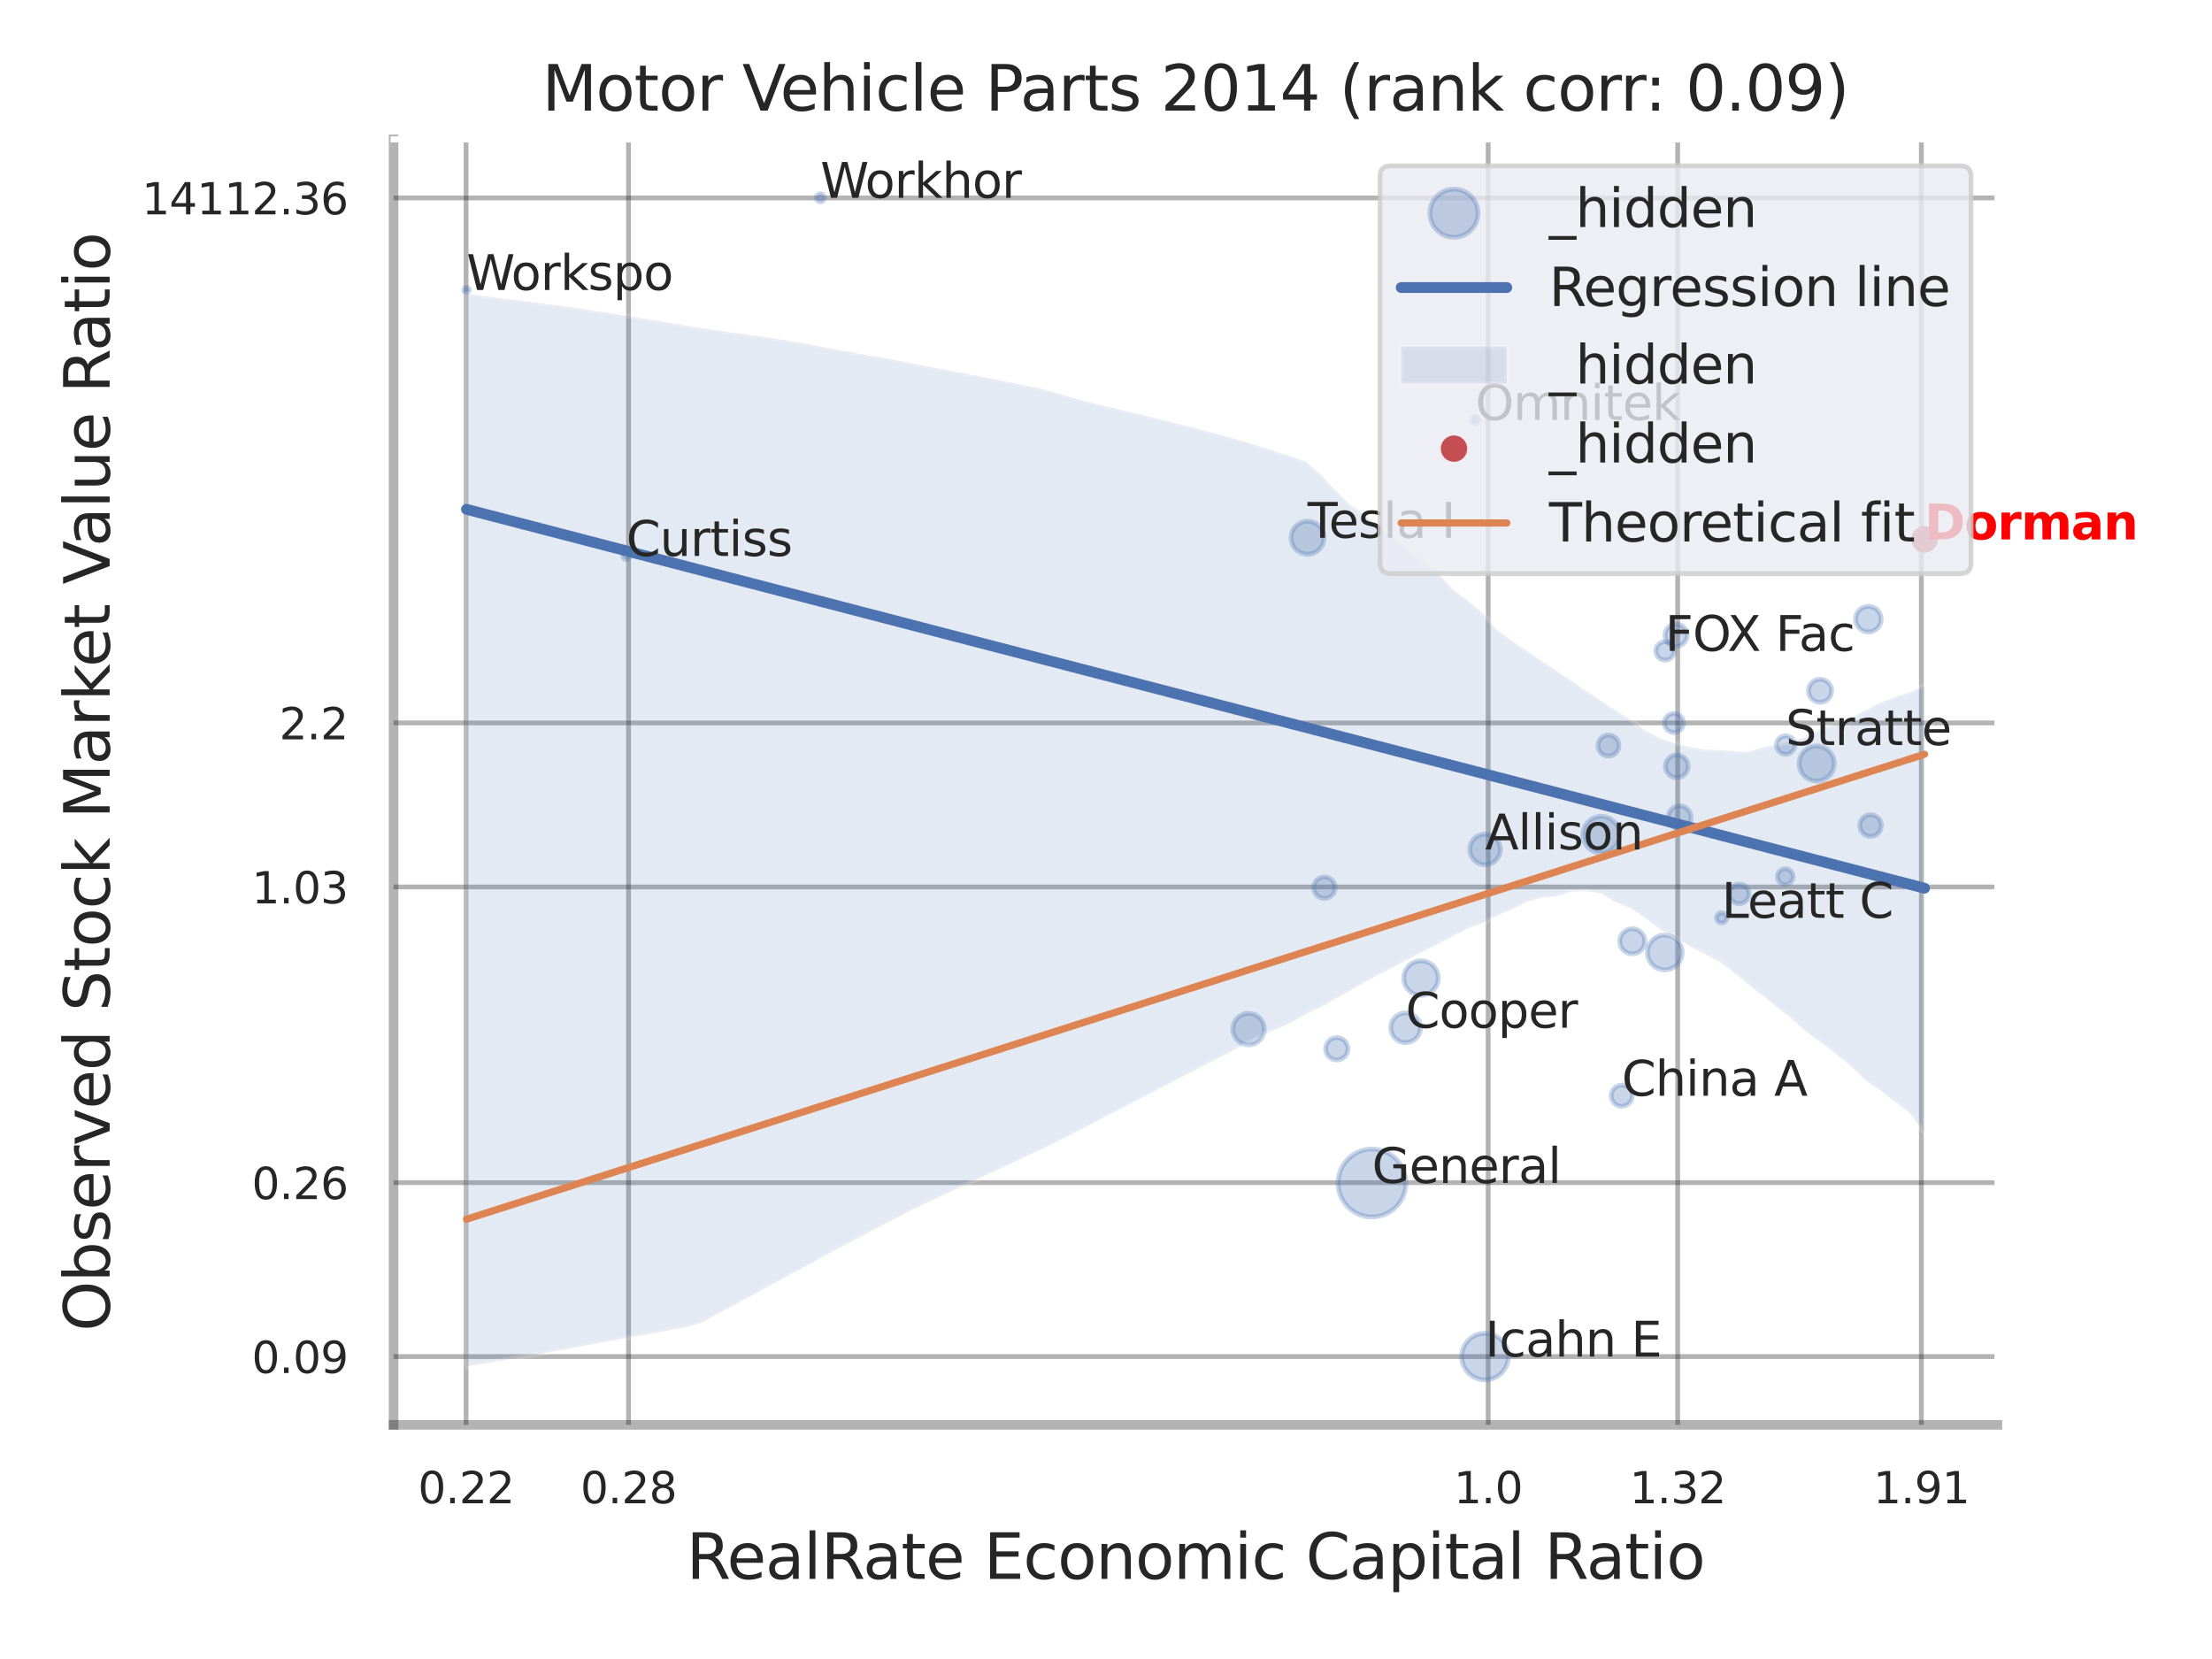 <?xml version="1.0" encoding="utf-8" standalone="no"?>
<!DOCTYPE svg PUBLIC "-//W3C//DTD SVG 1.1//EN"
  "http://www.w3.org/Graphics/SVG/1.1/DTD/svg11.dtd">
<svg xmlns:xlink="http://www.w3.org/1999/xlink" width="460.8pt" height="345.6pt" viewBox="0 0 460.8 345.6" xmlns="http://www.w3.org/2000/svg" version="1.1">
 <defs>
  <style type="text/css">*{stroke-linejoin: round; stroke-linecap: butt}</style>
 </defs>
 <g id="figure_1">
  <g id="patch_1">
   <path d="M 0 345.6 
L 460.8 345.6 
L 460.8 0 
L 0 0 
z
" style="fill: #ffffff"/>
  </g>
  <g id="axes_1">
   <g id="patch_2">
    <path d="M 81.99 296.82 
L 416.103 296.82 
L 416.103 29.04 
L 81.99 29.04 
z
" style="fill: #ffffff"/>
   </g>
   <g id="matplotlib.axis_1">
    <g id="xtick_1">
     <g id="line2d_1">
      <path d="M 97.092 296.82 
L 97.092 29.04 
" clip-path="url(#p0908665fc3)" style="fill: none; stroke: #000000; stroke-opacity: 0.3; stroke-linecap: round"/>
     </g>
     <g id="text_1">
      <!-- 0.22 -->
      <g style="fill: #262626" transform="translate(87.073 313.159) scale(0.09 -0.09)">
       <defs>
        <path id="DejaVuSans-30" d="M 2034 4250 
Q 1547 4250 1301 3770 
Q 1056 3291 1056 2328 
Q 1056 1369 1301 889 
Q 1547 409 2034 409 
Q 2525 409 2770 889 
Q 3016 1369 3016 2328 
Q 3016 3291 2770 3770 
Q 2525 4250 2034 4250 
z
M 2034 4750 
Q 2819 4750 3233 4129 
Q 3647 3509 3647 2328 
Q 3647 1150 3233 529 
Q 2819 -91 2034 -91 
Q 1250 -91 836 529 
Q 422 1150 422 2328 
Q 422 3509 836 4129 
Q 1250 4750 2034 4750 
z
" transform="scale(0.016)"/>
        <path id="DejaVuSans-2e" d="M 684 794 
L 1344 794 
L 1344 0 
L 684 0 
L 684 794 
z
" transform="scale(0.016)"/>
        <path id="DejaVuSans-32" d="M 1228 531 
L 3431 531 
L 3431 0 
L 469 0 
L 469 531 
Q 828 903 1448 1529 
Q 2069 2156 2228 2338 
Q 2531 2678 2651 2914 
Q 2772 3150 2772 3378 
Q 2772 3750 2511 3984 
Q 2250 4219 1831 4219 
Q 1534 4219 1204 4116 
Q 875 4013 500 3803 
L 500 4441 
Q 881 4594 1212 4672 
Q 1544 4750 1819 4750 
Q 2544 4750 2975 4387 
Q 3406 4025 3406 3419 
Q 3406 3131 3298 2873 
Q 3191 2616 2906 2266 
Q 2828 2175 2409 1742 
Q 1991 1309 1228 531 
z
" transform="scale(0.016)"/>
       </defs>
       <use xlink:href="#DejaVuSans-30"/>
       <use xlink:href="#DejaVuSans-2e" transform="translate(63.623 0)"/>
       <use xlink:href="#DejaVuSans-32" transform="translate(95.41 0)"/>
       <use xlink:href="#DejaVuSans-32" transform="translate(159.033 0)"/>
      </g>
     </g>
    </g>
    <g id="xtick_2">
     <g id="line2d_2">
      <path d="M 130.934 296.82 
L 130.934 29.04 
" clip-path="url(#p0908665fc3)" style="fill: none; stroke: #000000; stroke-opacity: 0.3; stroke-linecap: round"/>
     </g>
     <g id="text_2">
      <!-- 0.28 -->
      <g style="fill: #262626" transform="translate(120.914 313.159) scale(0.09 -0.09)">
       <defs>
        <path id="DejaVuSans-38" d="M 2034 2216 
Q 1584 2216 1326 1975 
Q 1069 1734 1069 1313 
Q 1069 891 1326 650 
Q 1584 409 2034 409 
Q 2484 409 2743 651 
Q 3003 894 3003 1313 
Q 3003 1734 2745 1975 
Q 2488 2216 2034 2216 
z
M 1403 2484 
Q 997 2584 770 2862 
Q 544 3141 544 3541 
Q 544 4100 942 4425 
Q 1341 4750 2034 4750 
Q 2731 4750 3128 4425 
Q 3525 4100 3525 3541 
Q 3525 3141 3298 2862 
Q 3072 2584 2669 2484 
Q 3125 2378 3379 2068 
Q 3634 1759 3634 1313 
Q 3634 634 3220 271 
Q 2806 -91 2034 -91 
Q 1263 -91 848 271 
Q 434 634 434 1313 
Q 434 1759 690 2068 
Q 947 2378 1403 2484 
z
M 1172 3481 
Q 1172 3119 1398 2916 
Q 1625 2713 2034 2713 
Q 2441 2713 2670 2916 
Q 2900 3119 2900 3481 
Q 2900 3844 2670 4047 
Q 2441 4250 2034 4250 
Q 1625 4250 1398 4047 
Q 1172 3844 1172 3481 
z
" transform="scale(0.016)"/>
       </defs>
       <use xlink:href="#DejaVuSans-30"/>
       <use xlink:href="#DejaVuSans-2e" transform="translate(63.623 0)"/>
       <use xlink:href="#DejaVuSans-32" transform="translate(95.41 0)"/>
       <use xlink:href="#DejaVuSans-38" transform="translate(159.033 0)"/>
      </g>
     </g>
    </g>
    <g id="xtick_3">
     <g id="line2d_3">
      <path d="M 310.011 296.82 
L 310.011 29.04 
" clip-path="url(#p0908665fc3)" style="fill: none; stroke: #000000; stroke-opacity: 0.3; stroke-linecap: round"/>
     </g>
     <g id="text_3">
      <!-- 1.0 -->
      <g style="fill: #262626" transform="translate(302.854 313.159) scale(0.09 -0.09)">
       <defs>
        <path id="DejaVuSans-31" d="M 794 531 
L 1825 531 
L 1825 4091 
L 703 3866 
L 703 4441 
L 1819 4666 
L 2450 4666 
L 2450 531 
L 3481 531 
L 3481 0 
L 794 0 
L 794 531 
z
" transform="scale(0.016)"/>
       </defs>
       <use xlink:href="#DejaVuSans-31"/>
       <use xlink:href="#DejaVuSans-2e" transform="translate(63.623 0)"/>
       <use xlink:href="#DejaVuSans-30" transform="translate(95.41 0)"/>
      </g>
     </g>
    </g>
    <g id="xtick_4">
     <g id="line2d_4">
      <path d="M 349.492 296.82 
L 349.492 29.04 
" clip-path="url(#p0908665fc3)" style="fill: none; stroke: #000000; stroke-opacity: 0.3; stroke-linecap: round"/>
     </g>
     <g id="text_4">
      <!-- 1.32 -->
      <g style="fill: #262626" transform="translate(339.473 313.159) scale(0.09 -0.09)">
       <defs>
        <path id="DejaVuSans-33" d="M 2597 2516 
Q 3050 2419 3304 2112 
Q 3559 1806 3559 1356 
Q 3559 666 3084 287 
Q 2609 -91 1734 -91 
Q 1441 -91 1130 -33 
Q 819 25 488 141 
L 488 750 
Q 750 597 1062 519 
Q 1375 441 1716 441 
Q 2309 441 2620 675 
Q 2931 909 2931 1356 
Q 2931 1769 2642 2001 
Q 2353 2234 1838 2234 
L 1294 2234 
L 1294 2753 
L 1863 2753 
Q 2328 2753 2575 2939 
Q 2822 3125 2822 3475 
Q 2822 3834 2567 4026 
Q 2313 4219 1838 4219 
Q 1578 4219 1281 4162 
Q 984 4106 628 3988 
L 628 4550 
Q 988 4650 1302 4700 
Q 1616 4750 1894 4750 
Q 2613 4750 3031 4423 
Q 3450 4097 3450 3541 
Q 3450 3153 3228 2886 
Q 3006 2619 2597 2516 
z
" transform="scale(0.016)"/>
       </defs>
       <use xlink:href="#DejaVuSans-31"/>
       <use xlink:href="#DejaVuSans-2e" transform="translate(63.623 0)"/>
       <use xlink:href="#DejaVuSans-33" transform="translate(95.41 0)"/>
       <use xlink:href="#DejaVuSans-32" transform="translate(159.033 0)"/>
      </g>
     </g>
    </g>
    <g id="xtick_5">
     <g id="line2d_5">
      <path d="M 400.254 296.82 
L 400.254 29.04 
" clip-path="url(#p0908665fc3)" style="fill: none; stroke: #000000; stroke-opacity: 0.3; stroke-linecap: round"/>
     </g>
     <g id="text_5">
      <!-- 1.91 -->
      <g style="fill: #262626" transform="translate(390.235 313.159) scale(0.09 -0.09)">
       <defs>
        <path id="DejaVuSans-39" d="M 703 97 
L 703 672 
Q 941 559 1184 500 
Q 1428 441 1663 441 
Q 2288 441 2617 861 
Q 2947 1281 2994 2138 
Q 2813 1869 2534 1725 
Q 2256 1581 1919 1581 
Q 1219 1581 811 2004 
Q 403 2428 403 3163 
Q 403 3881 828 4315 
Q 1253 4750 1959 4750 
Q 2769 4750 3195 4129 
Q 3622 3509 3622 2328 
Q 3622 1225 3098 567 
Q 2575 -91 1691 -91 
Q 1453 -91 1209 -44 
Q 966 3 703 97 
z
M 1959 2075 
Q 2384 2075 2632 2365 
Q 2881 2656 2881 3163 
Q 2881 3666 2632 3958 
Q 2384 4250 1959 4250 
Q 1534 4250 1286 3958 
Q 1038 3666 1038 3163 
Q 1038 2656 1286 2365 
Q 1534 2075 1959 2075 
z
" transform="scale(0.016)"/>
       </defs>
       <use xlink:href="#DejaVuSans-31"/>
       <use xlink:href="#DejaVuSans-2e" transform="translate(63.623 0)"/>
       <use xlink:href="#DejaVuSans-39" transform="translate(95.41 0)"/>
       <use xlink:href="#DejaVuSans-31" transform="translate(159.033 0)"/>
      </g>
     </g>
    </g>
    <g id="xtick_6"/>
    <g id="xtick_7"/>
    <g id="text_6">
     <!-- RealRate Economic Capital Ratio -->
     <g style="fill: #262626" transform="translate(142.993 328.908) scale(0.13 -0.13)">
      <defs>
       <path id="DejaVuSans-52" d="M 2841 2188 
Q 3044 2119 3236 1894 
Q 3428 1669 3622 1275 
L 4263 0 
L 3584 0 
L 2988 1197 
Q 2756 1666 2539 1819 
Q 2322 1972 1947 1972 
L 1259 1972 
L 1259 0 
L 628 0 
L 628 4666 
L 2053 4666 
Q 2853 4666 3247 4331 
Q 3641 3997 3641 3322 
Q 3641 2881 3436 2590 
Q 3231 2300 2841 2188 
z
M 1259 4147 
L 1259 2491 
L 2053 2491 
Q 2509 2491 2742 2702 
Q 2975 2913 2975 3322 
Q 2975 3731 2742 3939 
Q 2509 4147 2053 4147 
L 1259 4147 
z
" transform="scale(0.016)"/>
       <path id="DejaVuSans-65" d="M 3597 1894 
L 3597 1613 
L 953 1613 
Q 991 1019 1311 708 
Q 1631 397 2203 397 
Q 2534 397 2845 478 
Q 3156 559 3463 722 
L 3463 178 
Q 3153 47 2828 -22 
Q 2503 -91 2169 -91 
Q 1331 -91 842 396 
Q 353 884 353 1716 
Q 353 2575 817 3079 
Q 1281 3584 2069 3584 
Q 2775 3584 3186 3129 
Q 3597 2675 3597 1894 
z
M 3022 2063 
Q 3016 2534 2758 2815 
Q 2500 3097 2075 3097 
Q 1594 3097 1305 2825 
Q 1016 2553 972 2059 
L 3022 2063 
z
" transform="scale(0.016)"/>
       <path id="DejaVuSans-61" d="M 2194 1759 
Q 1497 1759 1228 1600 
Q 959 1441 959 1056 
Q 959 750 1161 570 
Q 1363 391 1709 391 
Q 2188 391 2477 730 
Q 2766 1069 2766 1631 
L 2766 1759 
L 2194 1759 
z
M 3341 1997 
L 3341 0 
L 2766 0 
L 2766 531 
Q 2569 213 2275 61 
Q 1981 -91 1556 -91 
Q 1019 -91 701 211 
Q 384 513 384 1019 
Q 384 1609 779 1909 
Q 1175 2209 1959 2209 
L 2766 2209 
L 2766 2266 
Q 2766 2663 2505 2880 
Q 2244 3097 1772 3097 
Q 1472 3097 1187 3025 
Q 903 2953 641 2809 
L 641 3341 
Q 956 3463 1253 3523 
Q 1550 3584 1831 3584 
Q 2591 3584 2966 3190 
Q 3341 2797 3341 1997 
z
" transform="scale(0.016)"/>
       <path id="DejaVuSans-6c" d="M 603 4863 
L 1178 4863 
L 1178 0 
L 603 0 
L 603 4863 
z
" transform="scale(0.016)"/>
       <path id="DejaVuSans-74" d="M 1172 4494 
L 1172 3500 
L 2356 3500 
L 2356 3053 
L 1172 3053 
L 1172 1153 
Q 1172 725 1289 603 
Q 1406 481 1766 481 
L 2356 481 
L 2356 0 
L 1766 0 
Q 1100 0 847 248 
Q 594 497 594 1153 
L 594 3053 
L 172 3053 
L 172 3500 
L 594 3500 
L 594 4494 
L 1172 4494 
z
" transform="scale(0.016)"/>
       <path id="DejaVuSans-20" transform="scale(0.016)"/>
       <path id="DejaVuSans-45" d="M 628 4666 
L 3578 4666 
L 3578 4134 
L 1259 4134 
L 1259 2753 
L 3481 2753 
L 3481 2222 
L 1259 2222 
L 1259 531 
L 3634 531 
L 3634 0 
L 628 0 
L 628 4666 
z
" transform="scale(0.016)"/>
       <path id="DejaVuSans-63" d="M 3122 3366 
L 3122 2828 
Q 2878 2963 2633 3030 
Q 2388 3097 2138 3097 
Q 1578 3097 1268 2742 
Q 959 2388 959 1747 
Q 959 1106 1268 751 
Q 1578 397 2138 397 
Q 2388 397 2633 464 
Q 2878 531 3122 666 
L 3122 134 
Q 2881 22 2623 -34 
Q 2366 -91 2075 -91 
Q 1284 -91 818 406 
Q 353 903 353 1747 
Q 353 2603 823 3093 
Q 1294 3584 2113 3584 
Q 2378 3584 2631 3529 
Q 2884 3475 3122 3366 
z
" transform="scale(0.016)"/>
       <path id="DejaVuSans-6f" d="M 1959 3097 
Q 1497 3097 1228 2736 
Q 959 2375 959 1747 
Q 959 1119 1226 758 
Q 1494 397 1959 397 
Q 2419 397 2687 759 
Q 2956 1122 2956 1747 
Q 2956 2369 2687 2733 
Q 2419 3097 1959 3097 
z
M 1959 3584 
Q 2709 3584 3137 3096 
Q 3566 2609 3566 1747 
Q 3566 888 3137 398 
Q 2709 -91 1959 -91 
Q 1206 -91 779 398 
Q 353 888 353 1747 
Q 353 2609 779 3096 
Q 1206 3584 1959 3584 
z
" transform="scale(0.016)"/>
       <path id="DejaVuSans-6e" d="M 3513 2113 
L 3513 0 
L 2938 0 
L 2938 2094 
Q 2938 2591 2744 2837 
Q 2550 3084 2163 3084 
Q 1697 3084 1428 2787 
Q 1159 2491 1159 1978 
L 1159 0 
L 581 0 
L 581 3500 
L 1159 3500 
L 1159 2956 
Q 1366 3272 1645 3428 
Q 1925 3584 2291 3584 
Q 2894 3584 3203 3211 
Q 3513 2838 3513 2113 
z
" transform="scale(0.016)"/>
       <path id="DejaVuSans-6d" d="M 3328 2828 
Q 3544 3216 3844 3400 
Q 4144 3584 4550 3584 
Q 5097 3584 5394 3201 
Q 5691 2819 5691 2113 
L 5691 0 
L 5113 0 
L 5113 2094 
Q 5113 2597 4934 2840 
Q 4756 3084 4391 3084 
Q 3944 3084 3684 2787 
Q 3425 2491 3425 1978 
L 3425 0 
L 2847 0 
L 2847 2094 
Q 2847 2600 2669 2842 
Q 2491 3084 2119 3084 
Q 1678 3084 1418 2786 
Q 1159 2488 1159 1978 
L 1159 0 
L 581 0 
L 581 3500 
L 1159 3500 
L 1159 2956 
Q 1356 3278 1631 3431 
Q 1906 3584 2284 3584 
Q 2666 3584 2933 3390 
Q 3200 3197 3328 2828 
z
" transform="scale(0.016)"/>
       <path id="DejaVuSans-69" d="M 603 3500 
L 1178 3500 
L 1178 0 
L 603 0 
L 603 3500 
z
M 603 4863 
L 1178 4863 
L 1178 4134 
L 603 4134 
L 603 4863 
z
" transform="scale(0.016)"/>
       <path id="DejaVuSans-43" d="M 4122 4306 
L 4122 3641 
Q 3803 3938 3442 4084 
Q 3081 4231 2675 4231 
Q 1875 4231 1450 3742 
Q 1025 3253 1025 2328 
Q 1025 1406 1450 917 
Q 1875 428 2675 428 
Q 3081 428 3442 575 
Q 3803 722 4122 1019 
L 4122 359 
Q 3791 134 3420 21 
Q 3050 -91 2638 -91 
Q 1578 -91 968 557 
Q 359 1206 359 2328 
Q 359 3453 968 4101 
Q 1578 4750 2638 4750 
Q 3056 4750 3426 4639 
Q 3797 4528 4122 4306 
z
" transform="scale(0.016)"/>
       <path id="DejaVuSans-70" d="M 1159 525 
L 1159 -1331 
L 581 -1331 
L 581 3500 
L 1159 3500 
L 1159 2969 
Q 1341 3281 1617 3432 
Q 1894 3584 2278 3584 
Q 2916 3584 3314 3078 
Q 3713 2572 3713 1747 
Q 3713 922 3314 415 
Q 2916 -91 2278 -91 
Q 1894 -91 1617 61 
Q 1341 213 1159 525 
z
M 3116 1747 
Q 3116 2381 2855 2742 
Q 2594 3103 2138 3103 
Q 1681 3103 1420 2742 
Q 1159 2381 1159 1747 
Q 1159 1113 1420 752 
Q 1681 391 2138 391 
Q 2594 391 2855 752 
Q 3116 1113 3116 1747 
z
" transform="scale(0.016)"/>
      </defs>
      <use xlink:href="#DejaVuSans-52"/>
      <use xlink:href="#DejaVuSans-65" transform="translate(64.982 0)"/>
      <use xlink:href="#DejaVuSans-61" transform="translate(126.506 0)"/>
      <use xlink:href="#DejaVuSans-6c" transform="translate(187.785 0)"/>
      <use xlink:href="#DejaVuSans-52" transform="translate(215.568 0)"/>
      <use xlink:href="#DejaVuSans-61" transform="translate(282.801 0)"/>
      <use xlink:href="#DejaVuSans-74" transform="translate(344.08 0)"/>
      <use xlink:href="#DejaVuSans-65" transform="translate(383.289 0)"/>
      <use xlink:href="#DejaVuSans-20" transform="translate(444.812 0)"/>
      <use xlink:href="#DejaVuSans-45" transform="translate(476.6 0)"/>
      <use xlink:href="#DejaVuSans-63" transform="translate(539.783 0)"/>
      <use xlink:href="#DejaVuSans-6f" transform="translate(594.764 0)"/>
      <use xlink:href="#DejaVuSans-6e" transform="translate(655.945 0)"/>
      <use xlink:href="#DejaVuSans-6f" transform="translate(719.324 0)"/>
      <use xlink:href="#DejaVuSans-6d" transform="translate(780.506 0)"/>
      <use xlink:href="#DejaVuSans-69" transform="translate(877.918 0)"/>
      <use xlink:href="#DejaVuSans-63" transform="translate(905.701 0)"/>
      <use xlink:href="#DejaVuSans-20" transform="translate(960.682 0)"/>
      <use xlink:href="#DejaVuSans-43" transform="translate(992.469 0)"/>
      <use xlink:href="#DejaVuSans-61" transform="translate(1062.293 0)"/>
      <use xlink:href="#DejaVuSans-70" transform="translate(1123.572 0)"/>
      <use xlink:href="#DejaVuSans-69" transform="translate(1187.049 0)"/>
      <use xlink:href="#DejaVuSans-74" transform="translate(1214.832 0)"/>
      <use xlink:href="#DejaVuSans-61" transform="translate(1254.041 0)"/>
      <use xlink:href="#DejaVuSans-6c" transform="translate(1315.32 0)"/>
      <use xlink:href="#DejaVuSans-20" transform="translate(1343.104 0)"/>
      <use xlink:href="#DejaVuSans-52" transform="translate(1374.891 0)"/>
      <use xlink:href="#DejaVuSans-61" transform="translate(1442.123 0)"/>
      <use xlink:href="#DejaVuSans-74" transform="translate(1503.402 0)"/>
      <use xlink:href="#DejaVuSans-69" transform="translate(1542.611 0)"/>
      <use xlink:href="#DejaVuSans-6f" transform="translate(1570.395 0)"/>
     </g>
    </g>
   </g>
   <g id="matplotlib.axis_2">
    <g id="ytick_1">
     <g id="line2d_6">
      <path d="M 81.99 282.601 
L 416.103 282.601 
" clip-path="url(#p0908665fc3)" style="fill: none; stroke: #000000; stroke-opacity: 0.3; stroke-linecap: round"/>
     </g>
     <g id="text_7">
      <!-- 0.09 -->
      <g style="fill: #262626" transform="translate(52.451 286.02) scale(0.09 -0.09)">
       <use xlink:href="#DejaVuSans-30"/>
       <use xlink:href="#DejaVuSans-2e" transform="translate(63.623 0)"/>
       <use xlink:href="#DejaVuSans-30" transform="translate(95.41 0)"/>
       <use xlink:href="#DejaVuSans-39" transform="translate(159.033 0)"/>
      </g>
     </g>
    </g>
    <g id="ytick_2">
     <g id="line2d_7">
      <path d="M 81.99 246.369 
L 416.103 246.369 
" clip-path="url(#p0908665fc3)" style="fill: none; stroke: #000000; stroke-opacity: 0.3; stroke-linecap: round"/>
     </g>
     <g id="text_8">
      <!-- 0.26 -->
      <g style="fill: #262626" transform="translate(52.451 249.788) scale(0.09 -0.09)">
       <defs>
        <path id="DejaVuSans-36" d="M 2113 2584 
Q 1688 2584 1439 2293 
Q 1191 2003 1191 1497 
Q 1191 994 1439 701 
Q 1688 409 2113 409 
Q 2538 409 2786 701 
Q 3034 994 3034 1497 
Q 3034 2003 2786 2293 
Q 2538 2584 2113 2584 
z
M 3366 4563 
L 3366 3988 
Q 3128 4100 2886 4159 
Q 2644 4219 2406 4219 
Q 1781 4219 1451 3797 
Q 1122 3375 1075 2522 
Q 1259 2794 1537 2939 
Q 1816 3084 2150 3084 
Q 2853 3084 3261 2657 
Q 3669 2231 3669 1497 
Q 3669 778 3244 343 
Q 2819 -91 2113 -91 
Q 1303 -91 875 529 
Q 447 1150 447 2328 
Q 447 3434 972 4092 
Q 1497 4750 2381 4750 
Q 2619 4750 2861 4703 
Q 3103 4656 3366 4563 
z
" transform="scale(0.016)"/>
       </defs>
       <use xlink:href="#DejaVuSans-30"/>
       <use xlink:href="#DejaVuSans-2e" transform="translate(63.623 0)"/>
       <use xlink:href="#DejaVuSans-32" transform="translate(95.41 0)"/>
       <use xlink:href="#DejaVuSans-36" transform="translate(159.033 0)"/>
      </g>
     </g>
    </g>
    <g id="ytick_3">
     <g id="line2d_8">
      <path d="M 81.99 184.766 
L 416.103 184.766 
" clip-path="url(#p0908665fc3)" style="fill: none; stroke: #000000; stroke-opacity: 0.3; stroke-linecap: round"/>
     </g>
     <g id="text_9">
      <!-- 1.03 -->
      <g style="fill: #262626" transform="translate(52.451 188.185) scale(0.09 -0.09)">
       <use xlink:href="#DejaVuSans-31"/>
       <use xlink:href="#DejaVuSans-2e" transform="translate(63.623 0)"/>
       <use xlink:href="#DejaVuSans-30" transform="translate(95.41 0)"/>
       <use xlink:href="#DejaVuSans-33" transform="translate(159.033 0)"/>
      </g>
     </g>
    </g>
    <g id="ytick_4">
     <g id="line2d_9">
      <path d="M 81.99 150.592 
L 416.103 150.592 
" clip-path="url(#p0908665fc3)" style="fill: none; stroke: #000000; stroke-opacity: 0.3; stroke-linecap: round"/>
     </g>
     <g id="text_10">
      <!-- 2.2 -->
      <g style="fill: #262626" transform="translate(58.177 154.012) scale(0.09 -0.09)">
       <use xlink:href="#DejaVuSans-32"/>
       <use xlink:href="#DejaVuSans-2e" transform="translate(63.623 0)"/>
       <use xlink:href="#DejaVuSans-32" transform="translate(95.41 0)"/>
      </g>
     </g>
    </g>
    <g id="ytick_5">
     <g id="line2d_10">
      <path d="M 81.99 41.23 
L 416.103 41.23 
" clip-path="url(#p0908665fc3)" style="fill: none; stroke: #000000; stroke-opacity: 0.3; stroke-linecap: round"/>
     </g>
     <g id="text_11">
      <!-- 14112.36 -->
      <g style="fill: #262626" transform="translate(29.546 44.649) scale(0.09 -0.09)">
       <defs>
        <path id="DejaVuSans-34" d="M 2419 4116 
L 825 1625 
L 2419 1625 
L 2419 4116 
z
M 2253 4666 
L 3047 4666 
L 3047 1625 
L 3713 1625 
L 3713 1100 
L 3047 1100 
L 3047 0 
L 2419 0 
L 2419 1100 
L 313 1100 
L 313 1709 
L 2253 4666 
z
" transform="scale(0.016)"/>
       </defs>
       <use xlink:href="#DejaVuSans-31"/>
       <use xlink:href="#DejaVuSans-34" transform="translate(63.623 0)"/>
       <use xlink:href="#DejaVuSans-31" transform="translate(127.246 0)"/>
       <use xlink:href="#DejaVuSans-31" transform="translate(190.869 0)"/>
       <use xlink:href="#DejaVuSans-32" transform="translate(254.492 0)"/>
       <use xlink:href="#DejaVuSans-2e" transform="translate(318.115 0)"/>
       <use xlink:href="#DejaVuSans-33" transform="translate(349.902 0)"/>
       <use xlink:href="#DejaVuSans-36" transform="translate(413.525 0)"/>
      </g>
     </g>
    </g>
    <g id="ytick_6"/>
    <g id="ytick_7"/>
    <g id="ytick_8"/>
    <g id="ytick_9"/>
    <g id="text_12">
     <!-- Observed Stock Market Value Ratio -->
     <g style="fill: #262626" transform="translate(22.842 277.332) rotate(-90) scale(0.13 -0.13)">
      <defs>
       <path id="DejaVuSans-4f" d="M 2522 4238 
Q 1834 4238 1429 3725 
Q 1025 3213 1025 2328 
Q 1025 1447 1429 934 
Q 1834 422 2522 422 
Q 3209 422 3611 934 
Q 4013 1447 4013 2328 
Q 4013 3213 3611 3725 
Q 3209 4238 2522 4238 
z
M 2522 4750 
Q 3503 4750 4090 4092 
Q 4678 3434 4678 2328 
Q 4678 1225 4090 567 
Q 3503 -91 2522 -91 
Q 1538 -91 948 565 
Q 359 1222 359 2328 
Q 359 3434 948 4092 
Q 1538 4750 2522 4750 
z
" transform="scale(0.016)"/>
       <path id="DejaVuSans-62" d="M 3116 1747 
Q 3116 2381 2855 2742 
Q 2594 3103 2138 3103 
Q 1681 3103 1420 2742 
Q 1159 2381 1159 1747 
Q 1159 1113 1420 752 
Q 1681 391 2138 391 
Q 2594 391 2855 752 
Q 3116 1113 3116 1747 
z
M 1159 2969 
Q 1341 3281 1617 3432 
Q 1894 3584 2278 3584 
Q 2916 3584 3314 3078 
Q 3713 2572 3713 1747 
Q 3713 922 3314 415 
Q 2916 -91 2278 -91 
Q 1894 -91 1617 61 
Q 1341 213 1159 525 
L 1159 0 
L 581 0 
L 581 4863 
L 1159 4863 
L 1159 2969 
z
" transform="scale(0.016)"/>
       <path id="DejaVuSans-73" d="M 2834 3397 
L 2834 2853 
Q 2591 2978 2328 3040 
Q 2066 3103 1784 3103 
Q 1356 3103 1142 2972 
Q 928 2841 928 2578 
Q 928 2378 1081 2264 
Q 1234 2150 1697 2047 
L 1894 2003 
Q 2506 1872 2764 1633 
Q 3022 1394 3022 966 
Q 3022 478 2636 193 
Q 2250 -91 1575 -91 
Q 1294 -91 989 -36 
Q 684 19 347 128 
L 347 722 
Q 666 556 975 473 
Q 1284 391 1588 391 
Q 1994 391 2212 530 
Q 2431 669 2431 922 
Q 2431 1156 2273 1281 
Q 2116 1406 1581 1522 
L 1381 1569 
Q 847 1681 609 1914 
Q 372 2147 372 2553 
Q 372 3047 722 3315 
Q 1072 3584 1716 3584 
Q 2034 3584 2315 3537 
Q 2597 3491 2834 3397 
z
" transform="scale(0.016)"/>
       <path id="DejaVuSans-72" d="M 2631 2963 
Q 2534 3019 2420 3045 
Q 2306 3072 2169 3072 
Q 1681 3072 1420 2755 
Q 1159 2438 1159 1844 
L 1159 0 
L 581 0 
L 581 3500 
L 1159 3500 
L 1159 2956 
Q 1341 3275 1631 3429 
Q 1922 3584 2338 3584 
Q 2397 3584 2469 3576 
Q 2541 3569 2628 3553 
L 2631 2963 
z
" transform="scale(0.016)"/>
       <path id="DejaVuSans-76" d="M 191 3500 
L 800 3500 
L 1894 563 
L 2988 3500 
L 3597 3500 
L 2284 0 
L 1503 0 
L 191 3500 
z
" transform="scale(0.016)"/>
       <path id="DejaVuSans-64" d="M 2906 2969 
L 2906 4863 
L 3481 4863 
L 3481 0 
L 2906 0 
L 2906 525 
Q 2725 213 2448 61 
Q 2172 -91 1784 -91 
Q 1150 -91 751 415 
Q 353 922 353 1747 
Q 353 2572 751 3078 
Q 1150 3584 1784 3584 
Q 2172 3584 2448 3432 
Q 2725 3281 2906 2969 
z
M 947 1747 
Q 947 1113 1208 752 
Q 1469 391 1925 391 
Q 2381 391 2643 752 
Q 2906 1113 2906 1747 
Q 2906 2381 2643 2742 
Q 2381 3103 1925 3103 
Q 1469 3103 1208 2742 
Q 947 2381 947 1747 
z
" transform="scale(0.016)"/>
       <path id="DejaVuSans-53" d="M 3425 4513 
L 3425 3897 
Q 3066 4069 2747 4153 
Q 2428 4238 2131 4238 
Q 1616 4238 1336 4038 
Q 1056 3838 1056 3469 
Q 1056 3159 1242 3001 
Q 1428 2844 1947 2747 
L 2328 2669 
Q 3034 2534 3370 2195 
Q 3706 1856 3706 1288 
Q 3706 609 3251 259 
Q 2797 -91 1919 -91 
Q 1588 -91 1214 -16 
Q 841 59 441 206 
L 441 856 
Q 825 641 1194 531 
Q 1563 422 1919 422 
Q 2459 422 2753 634 
Q 3047 847 3047 1241 
Q 3047 1584 2836 1778 
Q 2625 1972 2144 2069 
L 1759 2144 
Q 1053 2284 737 2584 
Q 422 2884 422 3419 
Q 422 4038 858 4394 
Q 1294 4750 2059 4750 
Q 2388 4750 2728 4690 
Q 3069 4631 3425 4513 
z
" transform="scale(0.016)"/>
       <path id="DejaVuSans-6b" d="M 581 4863 
L 1159 4863 
L 1159 1991 
L 2875 3500 
L 3609 3500 
L 1753 1863 
L 3688 0 
L 2938 0 
L 1159 1709 
L 1159 0 
L 581 0 
L 581 4863 
z
" transform="scale(0.016)"/>
       <path id="DejaVuSans-4d" d="M 628 4666 
L 1569 4666 
L 2759 1491 
L 3956 4666 
L 4897 4666 
L 4897 0 
L 4281 0 
L 4281 4097 
L 3078 897 
L 2444 897 
L 1241 4097 
L 1241 0 
L 628 0 
L 628 4666 
z
" transform="scale(0.016)"/>
       <path id="DejaVuSans-56" d="M 1831 0 
L 50 4666 
L 709 4666 
L 2188 738 
L 3669 4666 
L 4325 4666 
L 2547 0 
L 1831 0 
z
" transform="scale(0.016)"/>
       <path id="DejaVuSans-75" d="M 544 1381 
L 544 3500 
L 1119 3500 
L 1119 1403 
Q 1119 906 1312 657 
Q 1506 409 1894 409 
Q 2359 409 2629 706 
Q 2900 1003 2900 1516 
L 2900 3500 
L 3475 3500 
L 3475 0 
L 2900 0 
L 2900 538 
Q 2691 219 2414 64 
Q 2138 -91 1772 -91 
Q 1169 -91 856 284 
Q 544 659 544 1381 
z
M 1991 3584 
L 1991 3584 
z
" transform="scale(0.016)"/>
      </defs>
      <use xlink:href="#DejaVuSans-4f"/>
      <use xlink:href="#DejaVuSans-62" transform="translate(78.711 0)"/>
      <use xlink:href="#DejaVuSans-73" transform="translate(142.188 0)"/>
      <use xlink:href="#DejaVuSans-65" transform="translate(194.287 0)"/>
      <use xlink:href="#DejaVuSans-72" transform="translate(255.811 0)"/>
      <use xlink:href="#DejaVuSans-76" transform="translate(296.924 0)"/>
      <use xlink:href="#DejaVuSans-65" transform="translate(356.104 0)"/>
      <use xlink:href="#DejaVuSans-64" transform="translate(417.627 0)"/>
      <use xlink:href="#DejaVuSans-20" transform="translate(481.104 0)"/>
      <use xlink:href="#DejaVuSans-53" transform="translate(512.891 0)"/>
      <use xlink:href="#DejaVuSans-74" transform="translate(576.367 0)"/>
      <use xlink:href="#DejaVuSans-6f" transform="translate(615.576 0)"/>
      <use xlink:href="#DejaVuSans-63" transform="translate(676.758 0)"/>
      <use xlink:href="#DejaVuSans-6b" transform="translate(731.738 0)"/>
      <use xlink:href="#DejaVuSans-20" transform="translate(789.648 0)"/>
      <use xlink:href="#DejaVuSans-4d" transform="translate(821.436 0)"/>
      <use xlink:href="#DejaVuSans-61" transform="translate(907.715 0)"/>
      <use xlink:href="#DejaVuSans-72" transform="translate(968.994 0)"/>
      <use xlink:href="#DejaVuSans-6b" transform="translate(1010.107 0)"/>
      <use xlink:href="#DejaVuSans-65" transform="translate(1064.393 0)"/>
      <use xlink:href="#DejaVuSans-74" transform="translate(1125.916 0)"/>
      <use xlink:href="#DejaVuSans-20" transform="translate(1165.125 0)"/>
      <use xlink:href="#DejaVuSans-56" transform="translate(1196.912 0)"/>
      <use xlink:href="#DejaVuSans-61" transform="translate(1257.57 0)"/>
      <use xlink:href="#DejaVuSans-6c" transform="translate(1318.85 0)"/>
      <use xlink:href="#DejaVuSans-75" transform="translate(1346.633 0)"/>
      <use xlink:href="#DejaVuSans-65" transform="translate(1410.012 0)"/>
      <use xlink:href="#DejaVuSans-20" transform="translate(1471.535 0)"/>
      <use xlink:href="#DejaVuSans-52" transform="translate(1503.322 0)"/>
      <use xlink:href="#DejaVuSans-61" transform="translate(1570.555 0)"/>
      <use xlink:href="#DejaVuSans-74" transform="translate(1631.834 0)"/>
      <use xlink:href="#DejaVuSans-69" transform="translate(1671.043 0)"/>
      <use xlink:href="#DejaVuSans-6f" transform="translate(1698.826 0)"/>
     </g>
    </g>
   </g>
   <g id="PathCollection_1">
    <path d="M 296.022 207.352 
C 296.976 207.352 297.892 206.973 298.567 206.298 
C 299.242 205.623 299.621 204.707 299.621 203.753 
C 299.621 202.798 299.242 201.883 298.567 201.208 
C 297.892 200.533 296.976 200.153 296.022 200.153 
C 295.067 200.153 294.152 200.533 293.477 201.208 
C 292.802 201.883 292.422 202.798 292.422 203.753 
C 292.422 204.707 292.802 205.623 293.477 206.298 
C 294.152 206.973 295.067 207.352 296.022 207.352 
z
" clip-path="url(#p0908665fc3)" style="fill: #4c72b0; fill-opacity: 0.3; stroke: #4c72b0; stroke-opacity: 0.3"/>
    <path d="M 340.045 198.717 
C 340.74 198.717 341.407 198.441 341.899 197.949 
C 342.39 197.458 342.667 196.791 342.667 196.095 
C 342.667 195.4 342.39 194.733 341.899 194.242 
C 341.407 193.75 340.74 193.474 340.045 193.474 
C 339.35 193.474 338.683 193.75 338.191 194.242 
C 337.7 194.733 337.423 195.4 337.423 196.095 
C 337.423 196.791 337.7 197.458 338.191 197.949 
C 338.683 198.441 339.35 198.717 340.045 198.717 
z
" clip-path="url(#p0908665fc3)" style="fill: #4c72b0; fill-opacity: 0.3; stroke: #4c72b0; stroke-opacity: 0.3"/>
    <path d="M 335.075 157.51 
C 335.657 157.51 336.216 157.279 336.628 156.867 
C 337.039 156.455 337.271 155.897 337.271 155.314 
C 337.271 154.732 337.039 154.173 336.628 153.761 
C 336.216 153.349 335.657 153.118 335.075 153.118 
C 334.492 153.118 333.934 153.349 333.522 153.761 
C 333.11 154.173 332.878 154.732 332.878 155.314 
C 332.878 155.897 333.11 156.455 333.522 156.867 
C 333.934 157.279 334.492 157.51 335.075 157.51 
z
" clip-path="url(#p0908665fc3)" style="fill: #4c72b0; fill-opacity: 0.3; stroke: #4c72b0; stroke-opacity: 0.3"/>
    <path d="M 349.89 172.67 
C 350.527 172.67 351.138 172.417 351.589 171.966 
C 352.039 171.516 352.293 170.904 352.293 170.267 
C 352.293 169.63 352.039 169.019 351.589 168.569 
C 351.138 168.118 350.527 167.865 349.89 167.865 
C 349.253 167.865 348.642 168.118 348.191 168.569 
C 347.741 169.019 347.488 169.63 347.488 170.267 
C 347.488 170.904 347.741 171.516 348.191 171.966 
C 348.642 172.417 349.253 172.67 349.89 172.67 
z
" clip-path="url(#p0908665fc3)" style="fill: #4c72b0; fill-opacity: 0.3; stroke: #4c72b0; stroke-opacity: 0.3"/>
    <path d="M 389.675 174.243 
C 390.275 174.243 390.851 174.004 391.276 173.579 
C 391.701 173.155 391.939 172.579 391.939 171.978 
C 391.939 171.378 391.701 170.802 391.276 170.377 
C 390.851 169.952 390.275 169.714 389.675 169.714 
C 389.074 169.714 388.498 169.952 388.074 170.377 
C 387.649 170.802 387.41 171.378 387.41 171.978 
C 387.41 172.579 387.649 173.155 388.074 173.579 
C 388.498 174.004 389.074 174.243 389.675 174.243 
z
" clip-path="url(#p0908665fc3)" style="fill: #4c72b0; fill-opacity: 0.3; stroke: #4c72b0; stroke-opacity: 0.3"/>
    <path d="M 349.306 162.016 
C 349.937 162.016 350.542 161.766 350.988 161.32 
C 351.434 160.873 351.685 160.268 351.685 159.638 
C 351.685 159.007 351.434 158.402 350.988 157.955 
C 350.542 157.509 349.937 157.259 349.306 157.259 
C 348.675 157.259 348.07 157.509 347.624 157.955 
C 347.178 158.402 346.928 159.007 346.928 159.638 
C 346.928 160.268 347.178 160.873 347.624 161.32 
C 348.07 161.766 348.675 162.016 349.306 162.016 
z
" clip-path="url(#p0908665fc3)" style="fill: #4c72b0; fill-opacity: 0.3; stroke: #4c72b0; stroke-opacity: 0.3"/>
    <path d="M 389.219 131.658 
C 389.929 131.658 390.61 131.376 391.112 130.874 
C 391.614 130.372 391.896 129.691 391.896 128.981 
C 391.896 128.272 391.614 127.591 391.112 127.089 
C 390.61 126.587 389.929 126.305 389.219 126.305 
C 388.51 126.305 387.829 126.587 387.327 127.089 
C 386.825 127.591 386.543 128.272 386.543 128.981 
C 386.543 129.691 386.825 130.372 387.327 130.874 
C 387.829 131.376 388.51 131.658 389.219 131.658 
z
" clip-path="url(#p0908665fc3)" style="fill: #4c72b0; fill-opacity: 0.3; stroke: #4c72b0; stroke-opacity: 0.3"/>
    <path d="M 371.898 184.253 
C 372.332 184.253 372.748 184.081 373.055 183.774 
C 373.362 183.467 373.535 183.051 373.535 182.617 
C 373.535 182.183 373.362 181.766 373.055 181.46 
C 372.748 181.153 372.332 180.98 371.898 180.98 
C 371.464 180.98 371.048 181.153 370.741 181.46 
C 370.434 181.766 370.262 182.183 370.262 182.617 
C 370.262 183.051 370.434 183.467 370.741 183.774 
C 371.048 184.081 371.464 184.253 371.898 184.253 
z
" clip-path="url(#p0908665fc3)" style="fill: #4c72b0; fill-opacity: 0.3; stroke: #4c72b0; stroke-opacity: 0.3"/>
    <path d="M 379.156 146.332 
C 379.798 146.332 380.414 146.077 380.868 145.622 
C 381.322 145.168 381.577 144.553 381.577 143.91 
C 381.577 143.268 381.322 142.652 380.868 142.198 
C 380.414 141.744 379.798 141.489 379.156 141.489 
C 378.514 141.489 377.898 141.744 377.444 142.198 
C 376.99 142.652 376.735 143.268 376.735 143.91 
C 376.735 144.553 376.99 145.168 377.444 145.622 
C 377.898 146.077 378.514 146.332 379.156 146.332 
z
" clip-path="url(#p0908665fc3)" style="fill: #4c72b0; fill-opacity: 0.3; stroke: #4c72b0; stroke-opacity: 0.3"/>
    <path d="M 378.451 162.715 
C 379.421 162.715 380.352 162.33 381.038 161.644 
C 381.724 160.957 382.109 160.027 382.109 159.057 
C 382.109 158.086 381.724 157.156 381.038 156.47 
C 380.352 155.783 379.421 155.398 378.451 155.398 
C 377.481 155.398 376.55 155.783 375.864 156.47 
C 375.178 157.156 374.792 158.086 374.792 159.057 
C 374.792 160.027 375.178 160.957 375.864 161.644 
C 376.55 162.33 377.481 162.715 378.451 162.715 
z
" clip-path="url(#p0908665fc3)" style="fill: #4c72b0; fill-opacity: 0.3; stroke: #4c72b0; stroke-opacity: 0.3"/>
    <path d="M 309.358 287.461 
C 310.647 287.461 311.884 286.948 312.795 286.037 
C 313.707 285.125 314.219 283.889 314.219 282.6 
C 314.219 281.311 313.707 280.074 312.795 279.163 
C 311.884 278.251 310.647 277.739 309.358 277.739 
C 308.069 277.739 306.832 278.251 305.921 279.163 
C 305.009 280.074 304.497 281.311 304.497 282.6 
C 304.497 283.889 305.009 285.125 305.921 286.037 
C 306.832 286.948 308.069 287.461 309.358 287.461 
z
" clip-path="url(#p0908665fc3)" style="fill: #4c72b0; fill-opacity: 0.3; stroke: #4c72b0; stroke-opacity: 0.3"/>
    <path d="M 400.916 114.621 
C 401.512 114.621 402.084 114.384 402.506 113.962 
C 402.928 113.54 403.165 112.968 403.165 112.371 
C 403.165 111.775 402.928 111.202 402.506 110.781 
C 402.084 110.359 401.512 110.122 400.916 110.122 
C 400.319 110.122 399.747 110.359 399.325 110.781 
C 398.903 111.202 398.666 111.775 398.666 112.371 
C 398.666 112.968 398.903 113.54 399.325 113.962 
C 399.747 114.384 400.319 114.621 400.916 114.621 
z
" clip-path="url(#p0908665fc3)" style="fill: #4c72b0; fill-opacity: 0.3; stroke: #4c72b0; stroke-opacity: 0.3"/>
    <path d="M 349.162 134.642 
C 349.776 134.642 350.364 134.398 350.798 133.965 
C 351.232 133.531 351.475 132.942 351.475 132.329 
C 351.475 131.716 351.232 131.127 350.798 130.694 
C 350.364 130.26 349.776 130.016 349.162 130.016 
C 348.549 130.016 347.961 130.26 347.527 130.694 
C 347.093 131.127 346.85 131.716 346.85 132.329 
C 346.85 132.942 347.093 133.531 347.527 133.965 
C 347.961 134.398 348.549 134.642 349.162 134.642 
z
" clip-path="url(#p0908665fc3)" style="fill: #4c72b0; fill-opacity: 0.3; stroke: #4c72b0; stroke-opacity: 0.3"/>
    <path d="M 348.707 152.61 
C 349.236 152.61 349.743 152.4 350.117 152.026 
C 350.491 151.652 350.701 151.145 350.701 150.617 
C 350.701 150.088 350.491 149.581 350.117 149.207 
C 349.743 148.833 349.236 148.623 348.707 148.623 
C 348.178 148.623 347.671 148.833 347.297 149.207 
C 346.924 149.581 346.713 150.088 346.713 150.617 
C 346.713 151.145 346.924 151.652 347.297 152.026 
C 347.671 152.4 348.178 152.61 348.707 152.61 
z
" clip-path="url(#p0908665fc3)" style="fill: #4c72b0; fill-opacity: 0.3; stroke: #4c72b0; stroke-opacity: 0.3"/>
    <path d="M 362.303 188.265 
C 362.848 188.265 363.371 188.048 363.756 187.663 
C 364.141 187.278 364.358 186.755 364.358 186.21 
C 364.358 185.665 364.141 185.142 363.756 184.757 
C 363.371 184.371 362.848 184.155 362.303 184.155 
C 361.758 184.155 361.235 184.371 360.85 184.757 
C 360.464 185.142 360.248 185.665 360.248 186.21 
C 360.248 186.755 360.464 187.278 360.85 187.663 
C 361.235 188.048 361.758 188.265 362.303 188.265 
z
" clip-path="url(#p0908665fc3)" style="fill: #4c72b0; fill-opacity: 0.3; stroke: #4c72b0; stroke-opacity: 0.3"/>
    <path d="M 371.973 157.132 
C 372.484 157.132 372.974 156.929 373.335 156.568 
C 373.696 156.206 373.899 155.717 373.899 155.206 
C 373.899 154.695 373.696 154.205 373.335 153.844 
C 372.974 153.483 372.484 153.28 371.973 153.28 
C 371.462 153.28 370.972 153.483 370.611 153.844 
C 370.25 154.205 370.047 154.695 370.047 155.206 
C 370.047 155.717 370.25 156.206 370.611 156.568 
C 370.972 156.929 371.462 157.132 371.973 157.132 
z
" clip-path="url(#p0908665fc3)" style="fill: #4c72b0; fill-opacity: 0.3; stroke: #4c72b0; stroke-opacity: 0.3"/>
    <path d="M 333.562 177.711 
C 334.577 177.711 335.55 177.308 336.268 176.59 
C 336.985 175.872 337.389 174.899 337.389 173.884 
C 337.389 172.869 336.985 171.896 336.268 171.178 
C 335.55 170.46 334.577 170.057 333.562 170.057 
C 332.547 170.057 331.573 170.46 330.856 171.178 
C 330.138 171.896 329.735 172.869 329.735 173.884 
C 329.735 174.899 330.138 175.872 330.856 176.59 
C 331.573 177.308 332.547 177.711 333.562 177.711 
z
" clip-path="url(#p0908665fc3)" style="fill: #4c72b0; fill-opacity: 0.3; stroke: #4c72b0; stroke-opacity: 0.3"/>
    <path d="M 275.903 187.164 
C 276.499 187.164 277.07 186.927 277.491 186.506 
C 277.912 186.085 278.149 185.514 278.149 184.918 
C 278.149 184.323 277.912 183.752 277.491 183.331 
C 277.07 182.909 276.499 182.673 275.903 182.673 
C 275.307 182.673 274.736 182.909 274.315 183.331 
C 273.894 183.752 273.657 184.323 273.657 184.918 
C 273.657 185.514 273.894 186.085 274.315 186.506 
C 274.736 186.927 275.307 187.164 275.903 187.164 
z
" clip-path="url(#p0908665fc3)" style="fill: #4c72b0; fill-opacity: 0.3; stroke: #4c72b0; stroke-opacity: 0.3"/>
    <path d="M 260.102 217.663 
C 260.972 217.663 261.806 217.317 262.422 216.702 
C 263.037 216.087 263.382 215.252 263.382 214.382 
C 263.382 213.512 263.037 212.678 262.422 212.062 
C 261.806 211.447 260.972 211.101 260.102 211.101 
C 259.232 211.101 258.397 211.447 257.782 212.062 
C 257.167 212.678 256.821 213.512 256.821 214.382 
C 256.821 215.252 257.167 216.087 257.782 216.702 
C 258.397 217.317 259.232 217.663 260.102 217.663 
z
" clip-path="url(#p0908665fc3)" style="fill: #4c72b0; fill-opacity: 0.3; stroke: #4c72b0; stroke-opacity: 0.3"/>
    <path d="M 97.177 60.983 
C 97.329 60.983 97.475 60.923 97.582 60.815 
C 97.69 60.708 97.75 60.562 97.75 60.41 
C 97.75 60.258 97.69 60.112 97.582 60.004 
C 97.475 59.897 97.329 59.837 97.177 59.837 
C 97.025 59.837 96.879 59.897 96.772 60.004 
C 96.664 60.112 96.604 60.258 96.604 60.41 
C 96.604 60.562 96.664 60.708 96.772 60.815 
C 96.879 60.923 97.025 60.983 97.177 60.983 
z
" clip-path="url(#p0908665fc3)" style="fill: #4c72b0; fill-opacity: 0.3; stroke: #4c72b0; stroke-opacity: 0.3"/>
    <path d="M 346.809 202.043 
C 347.771 202.043 348.694 201.661 349.375 200.981 
C 350.055 200.3 350.437 199.377 350.437 198.415 
C 350.437 197.453 350.055 196.53 349.375 195.85 
C 348.694 195.169 347.771 194.787 346.809 194.787 
C 345.847 194.787 344.924 195.169 344.244 195.85 
C 343.563 196.53 343.181 197.453 343.181 198.415 
C 343.181 199.377 343.563 200.3 344.244 200.981 
C 344.924 201.661 345.847 202.043 346.809 202.043 
z
" clip-path="url(#p0908665fc3)" style="fill: #4c72b0; fill-opacity: 0.3; stroke: #4c72b0; stroke-opacity: 0.3"/>
    <path d="M 337.84 230.47 
C 338.425 230.47 338.986 230.238 339.4 229.824 
C 339.813 229.41 340.046 228.849 340.046 228.264 
C 340.046 227.679 339.813 227.117 339.4 226.704 
C 338.986 226.29 338.425 226.058 337.84 226.058 
C 337.255 226.058 336.693 226.29 336.28 226.704 
C 335.866 227.117 335.634 227.679 335.634 228.264 
C 335.634 228.849 335.866 229.41 336.28 229.824 
C 336.693 230.238 337.255 230.47 337.84 230.47 
z
" clip-path="url(#p0908665fc3)" style="fill: #4c72b0; fill-opacity: 0.3; stroke: #4c72b0; stroke-opacity: 0.3"/>
    <path d="M 278.481 220.815 
C 279.099 220.815 279.692 220.569 280.13 220.131 
C 280.567 219.694 280.813 219.101 280.813 218.482 
C 280.813 217.864 280.567 217.271 280.13 216.833 
C 279.692 216.396 279.099 216.15 278.481 216.15 
C 277.862 216.15 277.269 216.396 276.832 216.833 
C 276.394 217.271 276.148 217.864 276.148 218.482 
C 276.148 219.101 276.394 219.694 276.832 220.131 
C 277.269 220.569 277.862 220.815 278.481 220.815 
z
" clip-path="url(#p0908665fc3)" style="fill: #4c72b0; fill-opacity: 0.3; stroke: #4c72b0; stroke-opacity: 0.3"/>
    <path d="M 272.391 115.469 
C 273.303 115.469 274.178 115.106 274.823 114.461 
C 275.468 113.816 275.83 112.941 275.83 112.029 
C 275.83 111.117 275.468 110.242 274.823 109.597 
C 274.178 108.952 273.303 108.589 272.391 108.589 
C 271.478 108.589 270.603 108.952 269.958 109.597 
C 269.313 110.242 268.951 111.117 268.951 112.029 
C 268.951 112.941 269.313 113.816 269.958 114.461 
C 270.603 115.106 271.478 115.469 272.391 115.469 
z
" clip-path="url(#p0908665fc3)" style="fill: #4c72b0; fill-opacity: 0.3; stroke: #4c72b0; stroke-opacity: 0.3"/>
    <path d="M 292.817 217.197 
C 293.638 217.197 294.425 216.87 295.006 216.29 
C 295.587 215.709 295.913 214.921 295.913 214.1 
C 295.913 213.279 295.587 212.491 295.006 211.911 
C 294.425 211.33 293.638 211.004 292.817 211.004 
C 291.995 211.004 291.208 211.33 290.627 211.911 
C 290.046 212.491 289.72 213.279 289.72 214.1 
C 289.72 214.921 290.046 215.709 290.627 216.29 
C 291.208 216.87 291.995 217.197 292.817 217.197 
z
" clip-path="url(#p0908665fc3)" style="fill: #4c72b0; fill-opacity: 0.3; stroke: #4c72b0; stroke-opacity: 0.3"/>
    <path d="M 130.47 116.567 
C 130.669 116.567 130.86 116.488 131 116.348 
C 131.141 116.207 131.22 116.016 131.22 115.817 
C 131.22 115.618 131.141 115.427 131 115.286 
C 130.86 115.146 130.669 115.067 130.47 115.067 
C 130.271 115.067 130.08 115.146 129.939 115.286 
C 129.798 115.427 129.719 115.618 129.719 115.817 
C 129.719 116.016 129.798 116.207 129.939 116.348 
C 130.08 116.488 130.271 116.567 130.47 116.567 
z
" clip-path="url(#p0908665fc3)" style="fill: #4c72b0; fill-opacity: 0.3; stroke: #4c72b0; stroke-opacity: 0.3"/>
    <path d="M 307.359 88.241 
C 307.557 88.241 307.748 88.162 307.889 88.021 
C 308.029 87.881 308.108 87.69 308.108 87.491 
C 308.108 87.292 308.029 87.102 307.889 86.961 
C 307.748 86.821 307.557 86.742 307.359 86.742 
C 307.16 86.742 306.969 86.821 306.829 86.961 
C 306.688 87.102 306.609 87.292 306.609 87.491 
C 306.609 87.69 306.688 87.881 306.829 88.021 
C 306.969 88.162 307.16 88.241 307.359 88.241 
z
" clip-path="url(#p0908665fc3)" style="fill: #4c72b0; fill-opacity: 0.3; stroke: #4c72b0; stroke-opacity: 0.3"/>
    <path d="M 309.381 180.145 
C 310.227 180.145 311.039 179.809 311.637 179.211 
C 312.235 178.612 312.572 177.8 312.572 176.954 
C 312.572 176.108 312.235 175.296 311.637 174.698 
C 311.039 174.099 310.227 173.763 309.381 173.763 
C 308.534 173.763 307.723 174.099 307.124 174.698 
C 306.526 175.296 306.19 176.108 306.19 176.954 
C 306.19 177.8 306.526 178.612 307.124 179.211 
C 307.723 179.809 308.534 180.145 309.381 180.145 
z
" clip-path="url(#p0908665fc3)" style="fill: #4c72b0; fill-opacity: 0.3; stroke: #4c72b0; stroke-opacity: 0.3"/>
    <path d="M 346.864 137.525 
C 347.376 137.525 347.868 137.321 348.23 136.959 
C 348.592 136.597 348.796 136.105 348.796 135.593 
C 348.796 135.08 348.592 134.589 348.23 134.227 
C 347.868 133.864 347.376 133.661 346.864 133.661 
C 346.352 133.661 345.86 133.864 345.498 134.227 
C 345.136 134.589 344.932 135.08 344.932 135.593 
C 344.932 136.105 345.136 136.597 345.498 136.959 
C 345.86 137.321 346.352 137.525 346.864 137.525 
z
" clip-path="url(#p0908665fc3)" style="fill: #4c72b0; fill-opacity: 0.3; stroke: #4c72b0; stroke-opacity: 0.3"/>
    <path d="M 170.902 42.052 
C 171.125 42.052 171.338 41.964 171.496 41.806 
C 171.654 41.649 171.742 41.435 171.742 41.212 
C 171.742 40.989 171.654 40.775 171.496 40.617 
C 171.338 40.46 171.125 40.371 170.902 40.371 
C 170.679 40.371 170.465 40.46 170.307 40.617 
C 170.15 40.775 170.061 40.989 170.061 41.212 
C 170.061 41.435 170.15 41.649 170.307 41.806 
C 170.465 41.964 170.679 42.052 170.902 42.052 
z
" clip-path="url(#p0908665fc3)" style="fill: #4c72b0; fill-opacity: 0.3; stroke: #4c72b0; stroke-opacity: 0.3"/>
    <path d="M 358.647 192.279 
C 358.932 192.279 359.206 192.166 359.408 191.964 
C 359.61 191.762 359.723 191.488 359.723 191.203 
C 359.723 190.917 359.61 190.643 359.408 190.442 
C 359.206 190.24 358.932 190.126 358.647 190.126 
C 358.361 190.126 358.087 190.24 357.885 190.442 
C 357.684 190.643 357.57 190.917 357.57 191.203 
C 357.57 191.488 357.684 191.762 357.885 191.964 
C 358.087 192.166 358.361 192.279 358.647 192.279 
z
" clip-path="url(#p0908665fc3)" style="fill: #4c72b0; fill-opacity: 0.3; stroke: #4c72b0; stroke-opacity: 0.3"/>
    <path d="M 285.816 253.512 
C 287.691 253.512 289.49 252.767 290.816 251.441 
C 292.142 250.115 292.887 248.316 292.887 246.441 
C 292.887 244.565 292.142 242.767 290.816 241.441 
C 289.49 240.115 287.691 239.369 285.816 239.369 
C 283.94 239.369 282.142 240.115 280.816 241.441 
C 279.49 242.767 278.745 244.565 278.745 246.441 
C 278.745 248.316 279.49 250.115 280.816 251.441 
C 282.142 252.767 283.94 253.512 285.816 253.512 
z
" clip-path="url(#p0908665fc3)" style="fill: #4c72b0; fill-opacity: 0.3; stroke: #4c72b0; stroke-opacity: 0.3"/>
   </g>
   <g id="FillBetweenPolyCollection_1">
    <defs>
     <path id="md89a2dac38" d="M 97.177 -284.425 
L 97.177 -60.952 
L 100.245 -61.452 
L 103.313 -61.974 
L 106.381 -62.504 
L 109.449 -63.042 
L 112.517 -63.588 
L 115.585 -64.144 
L 118.653 -64.707 
L 121.721 -65.259 
L 124.79 -65.819 
L 127.858 -66.389 
L 130.926 -66.965 
L 133.994 -67.505 
L 137.062 -68.053 
L 140.13 -68.61 
L 143.198 -69.175 
L 146.266 -70.116 
L 149.334 -71.781 
L 152.402 -73.447 
L 155.47 -75.112 
L 158.538 -76.777 
L 161.606 -78.442 
L 164.674 -80.109 
L 167.743 -81.777 
L 170.811 -83.446 
L 173.879 -85.114 
L 176.947 -86.763 
L 180.015 -88.369 
L 183.083 -89.975 
L 186.151 -91.58 
L 189.219 -93.186 
L 192.287 -94.675 
L 195.355 -96.109 
L 198.423 -97.542 
L 201.491 -98.976 
L 204.559 -100.409 
L 207.627 -101.843 
L 210.696 -103.276 
L 213.764 -104.71 
L 216.832 -106.143 
L 219.9 -107.613 
L 222.968 -109.203 
L 226.036 -110.792 
L 229.104 -112.381 
L 232.172 -113.971 
L 235.24 -115.56 
L 238.308 -117.15 
L 241.376 -118.739 
L 244.444 -120.332 
L 247.512 -121.926 
L 250.58 -123.519 
L 253.648 -125.112 
L 256.717 -126.705 
L 259.785 -128.3 
L 262.853 -129.898 
L 265.921 -131.235 
L 268.989 -132.557 
L 272.057 -134.364 
L 275.125 -135.809 
L 278.193 -137.529 
L 281.261 -139.253 
L 284.329 -140.98 
L 287.397 -142.651 
L 290.465 -144.245 
L 293.533 -145.84 
L 296.601 -147.435 
L 299.67 -149.029 
L 302.738 -150.624 
L 305.806 -152.218 
L 308.874 -153.315 
L 311.942 -154.926 
L 315.01 -156.141 
L 318.078 -157.759 
L 321.146 -158.614 
L 324.214 -158.884 
L 327.282 -159.868 
L 330.35 -159.963 
L 333.418 -159.534 
L 336.486 -157.673 
L 339.554 -156.445 
L 342.622 -154.478 
L 345.691 -152.114 
L 348.759 -150.417 
L 351.827 -148.601 
L 354.895 -146.937 
L 357.963 -145.419 
L 361.031 -143.129 
L 364.099 -140.627 
L 367.167 -138.162 
L 370.235 -135.733 
L 373.303 -133.358 
L 376.371 -130.588 
L 379.439 -128.391 
L 382.507 -125.948 
L 385.575 -123.507 
L 388.644 -120.548 
L 391.712 -118.411 
L 394.78 -116.081 
L 397.848 -113.673 
L 400.916 -109.65 
L 400.916 -202.793 
L 400.916 -202.793 
L 397.848 -201.362 
L 394.78 -200.37 
L 391.712 -199.222 
L 388.644 -197.632 
L 385.575 -196.076 
L 382.507 -194.85 
L 379.439 -193.783 
L 376.371 -192.103 
L 373.303 -191.211 
L 370.235 -190.485 
L 367.167 -189.869 
L 364.099 -188.932 
L 361.031 -189.153 
L 357.963 -189.33 
L 354.895 -189.472 
L 351.827 -190.036 
L 348.759 -190.783 
L 345.691 -191.871 
L 342.622 -193.518 
L 339.554 -195.794 
L 336.486 -197.613 
L 333.418 -199.664 
L 330.35 -201.735 
L 327.282 -203.806 
L 324.214 -205.877 
L 321.146 -207.948 
L 318.078 -210.019 
L 315.01 -212.09 
L 311.942 -214.277 
L 308.874 -217.873 
L 305.806 -220.408 
L 302.738 -222.765 
L 299.67 -226.186 
L 296.601 -228.439 
L 293.533 -230.669 
L 290.465 -233.201 
L 287.397 -235.894 
L 284.329 -238.347 
L 281.261 -240.445 
L 278.193 -243.463 
L 275.125 -246.741 
L 272.057 -249.428 
L 268.989 -250.468 
L 265.921 -251.479 
L 262.853 -252.462 
L 259.785 -253.417 
L 256.717 -254.326 
L 253.648 -255.16 
L 250.58 -255.975 
L 247.512 -256.771 
L 244.444 -257.551 
L 241.376 -258.321 
L 238.308 -259.075 
L 235.24 -259.813 
L 232.172 -260.536 
L 229.104 -261.244 
L 226.036 -262.019 
L 222.968 -262.905 
L 219.9 -263.77 
L 216.832 -264.608 
L 213.764 -265.248 
L 210.696 -265.876 
L 207.627 -266.493 
L 204.559 -267.099 
L 201.491 -267.695 
L 198.423 -268.281 
L 195.355 -268.857 
L 192.287 -269.423 
L 189.219 -270.032 
L 186.151 -270.657 
L 183.083 -271.222 
L 180.015 -271.717 
L 176.947 -272.298 
L 173.879 -272.869 
L 170.811 -273.431 
L 167.743 -273.982 
L 164.674 -274.524 
L 161.606 -275.038 
L 158.538 -275.479 
L 155.47 -275.915 
L 152.402 -276.345 
L 149.334 -276.77 
L 146.266 -277.223 
L 143.198 -277.74 
L 140.13 -278.25 
L 137.062 -278.753 
L 133.994 -279.248 
L 130.926 -279.737 
L 127.858 -280.218 
L 124.79 -280.693 
L 121.721 -281.161 
L 118.653 -281.623 
L 115.585 -282.041 
L 112.517 -282.438 
L 109.449 -282.829 
L 106.381 -283.216 
L 103.313 -283.598 
L 100.245 -284.014 
L 97.177 -284.425 
z
" style="stroke: #ffffff; stroke-opacity: 0.15"/>
    </defs>
    <g clip-path="url(#p0908665fc3)">
     <use xlink:href="#md89a2dac38" x="0" y="345.6" style="fill: #4c72b0; fill-opacity: 0.15; stroke: #ffffff; stroke-opacity: 0.15"/>
    </g>
   </g>
   <g id="PathCollection_2">
    <defs>
     <path id="mfc6e3bc76a" d="M 0 2.249 
C 0.597 2.249 1.169 2.012 1.591 1.591 
C 2.012 1.169 2.249 0.597 2.249 0 
C 2.249 -0.597 2.012 -1.169 1.591 -1.591 
C 1.169 -2.012 0.597 -2.249 0 -2.249 
C -0.597 -2.249 -1.169 -2.012 -1.591 -1.591 
C -2.012 -1.169 -2.249 -0.597 -2.249 0 
C -2.249 0.597 -2.012 1.169 -1.591 1.591 
C -1.169 2.012 -0.597 2.249 0 2.249 
z
" style="stroke: #c44e52"/>
    </defs>
    <g clip-path="url(#p0908665fc3)">
     <use xlink:href="#mfc6e3bc76a" x="400.916" y="112.371" style="fill: #c44e52; stroke: #c44e52"/>
    </g>
   </g>
   <g id="line2d_11">
    <path d="M 97.177 106.1 
L 100.245 106.897 
L 103.313 107.694 
L 106.381 108.491 
L 109.449 109.289 
L 112.517 110.086 
L 115.585 110.883 
L 118.653 111.68 
L 121.721 112.478 
L 124.79 113.275 
L 127.858 114.072 
L 130.926 114.87 
L 133.994 115.667 
L 137.062 116.464 
L 140.13 117.261 
L 143.198 118.059 
L 146.266 118.856 
L 149.334 119.653 
L 152.402 120.45 
L 155.47 121.248 
L 158.538 122.045 
L 161.606 122.842 
L 164.674 123.639 
L 167.743 124.437 
L 170.811 125.234 
L 173.879 126.031 
L 176.947 126.828 
L 180.015 127.626 
L 183.083 128.423 
L 186.151 129.22 
L 189.219 130.017 
L 192.287 130.815 
L 195.355 131.612 
L 198.423 132.409 
L 201.491 133.206 
L 204.559 134.004 
L 207.627 134.801 
L 210.696 135.598 
L 213.764 136.395 
L 216.832 137.193 
L 219.9 137.99 
L 222.968 138.787 
L 226.036 139.584 
L 229.104 140.382 
L 232.172 141.179 
L 235.24 141.976 
L 238.308 142.773 
L 241.376 143.571 
L 244.444 144.368 
L 247.512 145.165 
L 250.58 145.962 
L 253.648 146.76 
L 256.717 147.557 
L 259.785 148.354 
L 262.853 149.151 
L 265.921 149.949 
L 268.989 150.746 
L 272.057 151.543 
L 275.125 152.34 
L 278.193 153.138 
L 281.261 153.935 
L 284.329 154.732 
L 287.397 155.529 
L 290.465 156.327 
L 293.533 157.124 
L 296.601 157.921 
L 299.67 158.718 
L 302.738 159.516 
L 305.806 160.313 
L 308.874 161.11 
L 311.942 161.907 
L 315.01 162.705 
L 318.078 163.502 
L 321.146 164.299 
L 324.214 165.097 
L 327.282 165.894 
L 330.35 166.691 
L 333.418 167.488 
L 336.486 168.286 
L 339.554 169.083 
L 342.622 169.88 
L 345.691 170.677 
L 348.759 171.475 
L 351.827 172.272 
L 354.895 173.069 
L 357.963 173.866 
L 361.031 174.664 
L 364.099 175.461 
L 367.167 176.258 
L 370.235 177.055 
L 373.303 177.853 
L 376.371 178.65 
L 379.439 179.447 
L 382.507 180.244 
L 385.575 181.042 
L 388.644 181.839 
L 391.712 182.636 
L 394.78 183.433 
L 397.848 184.231 
L 400.916 185.028 
" clip-path="url(#p0908665fc3)" style="fill: none; stroke: #4c72b0; stroke-width: 2.25; stroke-linecap: round"/>
   </g>
   <g id="line2d_12">
    <path d="M 296.022 190.576 
L 340.045 176.537 
L 335.075 178.122 
L 349.89 173.398 
L 389.675 160.711 
L 349.306 173.584 
L 389.219 160.856 
L 371.898 166.38 
L 379.156 164.065 
L 378.451 164.29 
L 309.358 186.323 
L 400.916 157.126 
L 349.162 173.63 
L 348.707 173.775 
L 362.303 169.44 
L 371.973 166.356 
L 333.562 178.605 
L 275.903 196.992 
L 260.102 202.03 
L 97.177 253.986 
L 346.809 174.38 
L 337.84 177.241 
L 278.481 196.17 
L 272.391 198.112 
L 292.817 191.598 
L 130.47 243.369 
L 307.359 186.961 
L 309.381 186.316 
L 346.864 174.363 
L 170.902 230.476 
L 358.647 170.605 
L 285.816 193.831 
" clip-path="url(#p0908665fc3)" style="fill: none; stroke: #dd8452; stroke-width: 1.5; stroke-linecap: round"/>
   </g>
   <g id="patch_3">
    <path d="M 81.99 296.82 
L 81.99 29.04 
" style="fill: none; opacity: 0.3; stroke: #000000; stroke-width: 2; stroke-linejoin: miter; stroke-linecap: square"/>
   </g>
   <g id="patch_4">
    <path d="M 416.103 296.82 
L 416.103 29.04 
" style="fill: none; stroke: #ffffff; stroke-width: 1.25; stroke-linejoin: miter; stroke-linecap: square"/>
   </g>
   <g id="patch_5">
    <path d="M 81.99 296.82 
L 416.103 296.82 
" style="fill: none; opacity: 0.3; stroke: #000000; stroke-width: 2; stroke-linejoin: miter; stroke-linecap: square"/>
   </g>
   <g id="patch_6">
    <path d="M 81.99 29.04 
L 416.103 29.04 
" style="fill: none; stroke: #ffffff; stroke-width: 1.25; stroke-linejoin: miter; stroke-linecap: square"/>
   </g>
   <g id="text_13">
    <!-- Icahn E -->
    <g style="fill: #262626" transform="translate(309.358 282.6) scale(0.1 -0.1)">
     <defs>
      <path id="DejaVuSans-49" d="M 628 4666 
L 1259 4666 
L 1259 0 
L 628 0 
L 628 4666 
z
" transform="scale(0.016)"/>
      <path id="DejaVuSans-68" d="M 3513 2113 
L 3513 0 
L 2938 0 
L 2938 2094 
Q 2938 2591 2744 2837 
Q 2550 3084 2163 3084 
Q 1697 3084 1428 2787 
Q 1159 2491 1159 1978 
L 1159 0 
L 581 0 
L 581 4863 
L 1159 4863 
L 1159 2956 
Q 1366 3272 1645 3428 
Q 1925 3584 2291 3584 
Q 2894 3584 3203 3211 
Q 3513 2838 3513 2113 
z
" transform="scale(0.016)"/>
     </defs>
     <use xlink:href="#DejaVuSans-49"/>
     <use xlink:href="#DejaVuSans-63" transform="translate(29.492 0)"/>
     <use xlink:href="#DejaVuSans-61" transform="translate(84.473 0)"/>
     <use xlink:href="#DejaVuSans-68" transform="translate(145.752 0)"/>
     <use xlink:href="#DejaVuSans-6e" transform="translate(209.131 0)"/>
     <use xlink:href="#DejaVuSans-20" transform="translate(272.51 0)"/>
     <use xlink:href="#DejaVuSans-45" transform="translate(304.297 0)"/>
    </g>
   </g>
   <g id="text_14">
    <!-- Dorman  -->
    <g style="fill: #ff0000" transform="translate(400.916 112.371) scale(0.1 -0.1)">
     <defs>
      <path id="DejaVuSans-Bold-44" d="M 1791 3756 
L 1791 909 
L 2222 909 
Q 2959 909 3348 1275 
Q 3738 1641 3738 2338 
Q 3738 3031 3350 3393 
Q 2963 3756 2222 3756 
L 1791 3756 
z
M 588 4666 
L 1856 4666 
Q 2919 4666 3439 4514 
Q 3959 4363 4331 4000 
Q 4659 3684 4818 3271 
Q 4978 2859 4978 2338 
Q 4978 1809 4818 1395 
Q 4659 981 4331 666 
Q 3956 303 3431 151 
Q 2906 0 1856 0 
L 588 0 
L 588 4666 
z
" transform="scale(0.016)"/>
      <path id="DejaVuSans-Bold-6f" d="M 2203 2784 
Q 1831 2784 1636 2517 
Q 1441 2250 1441 1747 
Q 1441 1244 1636 976 
Q 1831 709 2203 709 
Q 2569 709 2762 976 
Q 2956 1244 2956 1747 
Q 2956 2250 2762 2517 
Q 2569 2784 2203 2784 
z
M 2203 3584 
Q 3106 3584 3614 3096 
Q 4122 2609 4122 1747 
Q 4122 884 3614 396 
Q 3106 -91 2203 -91 
Q 1297 -91 786 396 
Q 275 884 275 1747 
Q 275 2609 786 3096 
Q 1297 3584 2203 3584 
z
" transform="scale(0.016)"/>
      <path id="DejaVuSans-Bold-72" d="M 3138 2547 
Q 2991 2616 2845 2648 
Q 2700 2681 2553 2681 
Q 2122 2681 1889 2404 
Q 1656 2128 1656 1613 
L 1656 0 
L 538 0 
L 538 3500 
L 1656 3500 
L 1656 2925 
Q 1872 3269 2151 3426 
Q 2431 3584 2822 3584 
Q 2878 3584 2943 3579 
Q 3009 3575 3134 3559 
L 3138 2547 
z
" transform="scale(0.016)"/>
      <path id="DejaVuSans-Bold-6d" d="M 3781 2919 
Q 3994 3244 4286 3414 
Q 4578 3584 4928 3584 
Q 5531 3584 5847 3212 
Q 6163 2841 6163 2131 
L 6163 0 
L 5038 0 
L 5038 1825 
Q 5041 1866 5042 1909 
Q 5044 1953 5044 2034 
Q 5044 2406 4934 2573 
Q 4825 2741 4581 2741 
Q 4263 2741 4089 2478 
Q 3916 2216 3909 1719 
L 3909 0 
L 2784 0 
L 2784 1825 
Q 2784 2406 2684 2573 
Q 2584 2741 2328 2741 
Q 2006 2741 1831 2477 
Q 1656 2213 1656 1722 
L 1656 0 
L 531 0 
L 531 3500 
L 1656 3500 
L 1656 2988 
Q 1863 3284 2130 3434 
Q 2397 3584 2719 3584 
Q 3081 3584 3359 3409 
Q 3638 3234 3781 2919 
z
" transform="scale(0.016)"/>
      <path id="DejaVuSans-Bold-61" d="M 2106 1575 
Q 1756 1575 1579 1456 
Q 1403 1338 1403 1106 
Q 1403 894 1545 773 
Q 1688 653 1941 653 
Q 2256 653 2472 879 
Q 2688 1106 2688 1447 
L 2688 1575 
L 2106 1575 
z
M 3816 1997 
L 3816 0 
L 2688 0 
L 2688 519 
Q 2463 200 2181 54 
Q 1900 -91 1497 -91 
Q 953 -91 614 226 
Q 275 544 275 1050 
Q 275 1666 698 1953 
Q 1122 2241 2028 2241 
L 2688 2241 
L 2688 2328 
Q 2688 2594 2478 2717 
Q 2269 2841 1825 2841 
Q 1466 2841 1156 2769 
Q 847 2697 581 2553 
L 581 3406 
Q 941 3494 1303 3539 
Q 1666 3584 2028 3584 
Q 2975 3584 3395 3211 
Q 3816 2838 3816 1997 
z
" transform="scale(0.016)"/>
      <path id="DejaVuSans-Bold-6e" d="M 4056 2131 
L 4056 0 
L 2931 0 
L 2931 347 
L 2931 1631 
Q 2931 2084 2911 2256 
Q 2891 2428 2841 2509 
Q 2775 2619 2662 2680 
Q 2550 2741 2406 2741 
Q 2056 2741 1856 2470 
Q 1656 2200 1656 1722 
L 1656 0 
L 538 0 
L 538 3500 
L 1656 3500 
L 1656 2988 
Q 1909 3294 2193 3439 
Q 2478 3584 2822 3584 
Q 3428 3584 3742 3212 
Q 4056 2841 4056 2131 
z
" transform="scale(0.016)"/>
      <path id="DejaVuSans-Bold-20" transform="scale(0.016)"/>
     </defs>
     <use xlink:href="#DejaVuSans-Bold-44"/>
     <use xlink:href="#DejaVuSans-Bold-6f" transform="translate(83.008 0)"/>
     <use xlink:href="#DejaVuSans-Bold-72" transform="translate(151.709 0)"/>
     <use xlink:href="#DejaVuSans-Bold-6d" transform="translate(201.025 0)"/>
     <use xlink:href="#DejaVuSans-Bold-61" transform="translate(305.225 0)"/>
     <use xlink:href="#DejaVuSans-Bold-6e" transform="translate(372.705 0)"/>
     <use xlink:href="#DejaVuSans-Bold-20" transform="translate(443.896 0)"/>
    </g>
   </g>
   <g id="text_15">
    <!-- Stratte -->
    <g style="fill: #262626" transform="translate(371.973 155.206) scale(0.1 -0.1)">
     <use xlink:href="#DejaVuSans-53"/>
     <use xlink:href="#DejaVuSans-74" transform="translate(63.477 0)"/>
     <use xlink:href="#DejaVuSans-72" transform="translate(102.686 0)"/>
     <use xlink:href="#DejaVuSans-61" transform="translate(143.799 0)"/>
     <use xlink:href="#DejaVuSans-74" transform="translate(205.078 0)"/>
     <use xlink:href="#DejaVuSans-74" transform="translate(244.287 0)"/>
     <use xlink:href="#DejaVuSans-65" transform="translate(283.496 0)"/>
    </g>
   </g>
   <g id="text_16">
    <!-- Workspo -->
    <g style="fill: #262626" transform="translate(97.177 60.41) scale(0.1 -0.1)">
     <defs>
      <path id="DejaVuSans-57" d="M 213 4666 
L 850 4666 
L 1831 722 
L 2809 4666 
L 3519 4666 
L 4500 722 
L 5478 4666 
L 6119 4666 
L 4947 0 
L 4153 0 
L 3169 4050 
L 2175 0 
L 1381 0 
L 213 4666 
z
" transform="scale(0.016)"/>
     </defs>
     <use xlink:href="#DejaVuSans-57"/>
     <use xlink:href="#DejaVuSans-6f" transform="translate(93.002 0)"/>
     <use xlink:href="#DejaVuSans-72" transform="translate(154.184 0)"/>
     <use xlink:href="#DejaVuSans-6b" transform="translate(195.297 0)"/>
     <use xlink:href="#DejaVuSans-73" transform="translate(253.207 0)"/>
     <use xlink:href="#DejaVuSans-70" transform="translate(305.307 0)"/>
     <use xlink:href="#DejaVuSans-6f" transform="translate(368.783 0)"/>
    </g>
   </g>
   <g id="text_17">
    <!-- China A -->
    <g style="fill: #262626" transform="translate(337.84 228.264) scale(0.1 -0.1)">
     <defs>
      <path id="DejaVuSans-41" d="M 2188 4044 
L 1331 1722 
L 3047 1722 
L 2188 4044 
z
M 1831 4666 
L 2547 4666 
L 4325 0 
L 3669 0 
L 3244 1197 
L 1141 1197 
L 716 0 
L 50 0 
L 1831 4666 
z
" transform="scale(0.016)"/>
     </defs>
     <use xlink:href="#DejaVuSans-43"/>
     <use xlink:href="#DejaVuSans-68" transform="translate(69.824 0)"/>
     <use xlink:href="#DejaVuSans-69" transform="translate(133.203 0)"/>
     <use xlink:href="#DejaVuSans-6e" transform="translate(160.986 0)"/>
     <use xlink:href="#DejaVuSans-61" transform="translate(224.365 0)"/>
     <use xlink:href="#DejaVuSans-20" transform="translate(285.645 0)"/>
     <use xlink:href="#DejaVuSans-41" transform="translate(317.432 0)"/>
    </g>
   </g>
   <g id="text_18">
    <!-- Tesla I -->
    <g style="fill: #262626" transform="translate(272.391 112.029) scale(0.1 -0.1)">
     <defs>
      <path id="DejaVuSans-54" d="M -19 4666 
L 3928 4666 
L 3928 4134 
L 2272 4134 
L 2272 0 
L 1638 0 
L 1638 4134 
L -19 4134 
L -19 4666 
z
" transform="scale(0.016)"/>
     </defs>
     <use xlink:href="#DejaVuSans-54"/>
     <use xlink:href="#DejaVuSans-65" transform="translate(44.084 0)"/>
     <use xlink:href="#DejaVuSans-73" transform="translate(105.607 0)"/>
     <use xlink:href="#DejaVuSans-6c" transform="translate(157.707 0)"/>
     <use xlink:href="#DejaVuSans-61" transform="translate(185.49 0)"/>
     <use xlink:href="#DejaVuSans-20" transform="translate(246.77 0)"/>
     <use xlink:href="#DejaVuSans-49" transform="translate(278.557 0)"/>
    </g>
   </g>
   <g id="text_19">
    <!-- Cooper  -->
    <g style="fill: #262626" transform="translate(292.817 214.1) scale(0.1 -0.1)">
     <use xlink:href="#DejaVuSans-43"/>
     <use xlink:href="#DejaVuSans-6f" transform="translate(69.824 0)"/>
     <use xlink:href="#DejaVuSans-6f" transform="translate(131.006 0)"/>
     <use xlink:href="#DejaVuSans-70" transform="translate(192.188 0)"/>
     <use xlink:href="#DejaVuSans-65" transform="translate(255.664 0)"/>
     <use xlink:href="#DejaVuSans-72" transform="translate(317.188 0)"/>
     <use xlink:href="#DejaVuSans-20" transform="translate(358.301 0)"/>
    </g>
   </g>
   <g id="text_20">
    <!-- Curtiss -->
    <g style="fill: #262626" transform="translate(130.47 115.817) scale(0.1 -0.1)">
     <use xlink:href="#DejaVuSans-43"/>
     <use xlink:href="#DejaVuSans-75" transform="translate(69.824 0)"/>
     <use xlink:href="#DejaVuSans-72" transform="translate(133.203 0)"/>
     <use xlink:href="#DejaVuSans-74" transform="translate(174.316 0)"/>
     <use xlink:href="#DejaVuSans-69" transform="translate(213.525 0)"/>
     <use xlink:href="#DejaVuSans-73" transform="translate(241.309 0)"/>
     <use xlink:href="#DejaVuSans-73" transform="translate(293.408 0)"/>
    </g>
   </g>
   <g id="text_21">
    <!-- Omnitek -->
    <g style="fill: #262626" transform="translate(307.359 87.491) scale(0.1 -0.1)">
     <use xlink:href="#DejaVuSans-4f"/>
     <use xlink:href="#DejaVuSans-6d" transform="translate(78.711 0)"/>
     <use xlink:href="#DejaVuSans-6e" transform="translate(176.123 0)"/>
     <use xlink:href="#DejaVuSans-69" transform="translate(239.502 0)"/>
     <use xlink:href="#DejaVuSans-74" transform="translate(267.285 0)"/>
     <use xlink:href="#DejaVuSans-65" transform="translate(306.494 0)"/>
     <use xlink:href="#DejaVuSans-6b" transform="translate(368.018 0)"/>
    </g>
   </g>
   <g id="text_22">
    <!-- Allison -->
    <g style="fill: #262626" transform="translate(309.381 176.954) scale(0.1 -0.1)">
     <use xlink:href="#DejaVuSans-41"/>
     <use xlink:href="#DejaVuSans-6c" transform="translate(68.408 0)"/>
     <use xlink:href="#DejaVuSans-6c" transform="translate(96.191 0)"/>
     <use xlink:href="#DejaVuSans-69" transform="translate(123.975 0)"/>
     <use xlink:href="#DejaVuSans-73" transform="translate(151.758 0)"/>
     <use xlink:href="#DejaVuSans-6f" transform="translate(203.857 0)"/>
     <use xlink:href="#DejaVuSans-6e" transform="translate(265.039 0)"/>
    </g>
   </g>
   <g id="text_23">
    <!-- FOX Fac -->
    <g style="fill: #262626" transform="translate(346.864 135.593) scale(0.1 -0.1)">
     <defs>
      <path id="DejaVuSans-46" d="M 628 4666 
L 3309 4666 
L 3309 4134 
L 1259 4134 
L 1259 2759 
L 3109 2759 
L 3109 2228 
L 1259 2228 
L 1259 0 
L 628 0 
L 628 4666 
z
" transform="scale(0.016)"/>
      <path id="DejaVuSans-58" d="M 403 4666 
L 1081 4666 
L 2241 2931 
L 3406 4666 
L 4084 4666 
L 2584 2425 
L 4184 0 
L 3506 0 
L 2194 1984 
L 872 0 
L 191 0 
L 1856 2491 
L 403 4666 
z
" transform="scale(0.016)"/>
     </defs>
     <use xlink:href="#DejaVuSans-46"/>
     <use xlink:href="#DejaVuSans-4f" transform="translate(57.52 0)"/>
     <use xlink:href="#DejaVuSans-58" transform="translate(129.855 0)"/>
     <use xlink:href="#DejaVuSans-20" transform="translate(198.361 0)"/>
     <use xlink:href="#DejaVuSans-46" transform="translate(230.148 0)"/>
     <use xlink:href="#DejaVuSans-61" transform="translate(278.543 0)"/>
     <use xlink:href="#DejaVuSans-63" transform="translate(339.822 0)"/>
    </g>
   </g>
   <g id="text_24">
    <!-- Workhor -->
    <g style="fill: #262626" transform="translate(170.902 41.212) scale(0.1 -0.1)">
     <use xlink:href="#DejaVuSans-57"/>
     <use xlink:href="#DejaVuSans-6f" transform="translate(93.002 0)"/>
     <use xlink:href="#DejaVuSans-72" transform="translate(154.184 0)"/>
     <use xlink:href="#DejaVuSans-6b" transform="translate(195.297 0)"/>
     <use xlink:href="#DejaVuSans-68" transform="translate(253.207 0)"/>
     <use xlink:href="#DejaVuSans-6f" transform="translate(316.586 0)"/>
     <use xlink:href="#DejaVuSans-72" transform="translate(377.768 0)"/>
    </g>
   </g>
   <g id="text_25">
    <!-- Leatt C -->
    <g style="fill: #262626" transform="translate(358.647 191.203) scale(0.1 -0.1)">
     <defs>
      <path id="DejaVuSans-4c" d="M 628 4666 
L 1259 4666 
L 1259 531 
L 3531 531 
L 3531 0 
L 628 0 
L 628 4666 
z
" transform="scale(0.016)"/>
     </defs>
     <use xlink:href="#DejaVuSans-4c"/>
     <use xlink:href="#DejaVuSans-65" transform="translate(53.963 0)"/>
     <use xlink:href="#DejaVuSans-61" transform="translate(115.486 0)"/>
     <use xlink:href="#DejaVuSans-74" transform="translate(176.766 0)"/>
     <use xlink:href="#DejaVuSans-74" transform="translate(215.975 0)"/>
     <use xlink:href="#DejaVuSans-20" transform="translate(255.184 0)"/>
     <use xlink:href="#DejaVuSans-43" transform="translate(286.971 0)"/>
    </g>
   </g>
   <g id="text_26">
    <!-- General -->
    <g style="fill: #262626" transform="translate(285.816 246.441) scale(0.1 -0.1)">
     <defs>
      <path id="DejaVuSans-47" d="M 3809 666 
L 3809 1919 
L 2778 1919 
L 2778 2438 
L 4434 2438 
L 4434 434 
Q 4069 175 3628 42 
Q 3188 -91 2688 -91 
Q 1594 -91 976 548 
Q 359 1188 359 2328 
Q 359 3472 976 4111 
Q 1594 4750 2688 4750 
Q 3144 4750 3555 4637 
Q 3966 4525 4313 4306 
L 4313 3634 
Q 3963 3931 3569 4081 
Q 3175 4231 2741 4231 
Q 1884 4231 1454 3753 
Q 1025 3275 1025 2328 
Q 1025 1384 1454 906 
Q 1884 428 2741 428 
Q 3075 428 3337 486 
Q 3600 544 3809 666 
z
" transform="scale(0.016)"/>
     </defs>
     <use xlink:href="#DejaVuSans-47"/>
     <use xlink:href="#DejaVuSans-65" transform="translate(77.49 0)"/>
     <use xlink:href="#DejaVuSans-6e" transform="translate(139.014 0)"/>
     <use xlink:href="#DejaVuSans-65" transform="translate(202.393 0)"/>
     <use xlink:href="#DejaVuSans-72" transform="translate(263.916 0)"/>
     <use xlink:href="#DejaVuSans-61" transform="translate(305.029 0)"/>
     <use xlink:href="#DejaVuSans-6c" transform="translate(366.309 0)"/>
    </g>
   </g>
   <g id="text_27">
    <!-- Motor Vehicle Parts 2014 (rank corr: 0.09) -->
    <g style="fill: #262626" transform="translate(112.922 23.04) scale(0.13 -0.13)">
     <defs>
      <path id="DejaVuSans-50" d="M 1259 4147 
L 1259 2394 
L 2053 2394 
Q 2494 2394 2734 2622 
Q 2975 2850 2975 3272 
Q 2975 3691 2734 3919 
Q 2494 4147 2053 4147 
L 1259 4147 
z
M 628 4666 
L 2053 4666 
Q 2838 4666 3239 4311 
Q 3641 3956 3641 3272 
Q 3641 2581 3239 2228 
Q 2838 1875 2053 1875 
L 1259 1875 
L 1259 0 
L 628 0 
L 628 4666 
z
" transform="scale(0.016)"/>
      <path id="DejaVuSans-28" d="M 1984 4856 
Q 1566 4138 1362 3434 
Q 1159 2731 1159 2009 
Q 1159 1288 1364 580 
Q 1569 -128 1984 -844 
L 1484 -844 
Q 1016 -109 783 600 
Q 550 1309 550 2009 
Q 550 2706 781 3412 
Q 1013 4119 1484 4856 
L 1984 4856 
z
" transform="scale(0.016)"/>
      <path id="DejaVuSans-3a" d="M 750 794 
L 1409 794 
L 1409 0 
L 750 0 
L 750 794 
z
M 750 3309 
L 1409 3309 
L 1409 2516 
L 750 2516 
L 750 3309 
z
" transform="scale(0.016)"/>
      <path id="DejaVuSans-29" d="M 513 4856 
L 1013 4856 
Q 1481 4119 1714 3412 
Q 1947 2706 1947 2009 
Q 1947 1309 1714 600 
Q 1481 -109 1013 -844 
L 513 -844 
Q 928 -128 1133 580 
Q 1338 1288 1338 2009 
Q 1338 2731 1133 3434 
Q 928 4138 513 4856 
z
" transform="scale(0.016)"/>
     </defs>
     <use xlink:href="#DejaVuSans-4d"/>
     <use xlink:href="#DejaVuSans-6f" transform="translate(86.279 0)"/>
     <use xlink:href="#DejaVuSans-74" transform="translate(147.461 0)"/>
     <use xlink:href="#DejaVuSans-6f" transform="translate(186.67 0)"/>
     <use xlink:href="#DejaVuSans-72" transform="translate(247.852 0)"/>
     <use xlink:href="#DejaVuSans-20" transform="translate(288.965 0)"/>
     <use xlink:href="#DejaVuSans-56" transform="translate(320.752 0)"/>
     <use xlink:href="#DejaVuSans-65" transform="translate(381.41 0)"/>
     <use xlink:href="#DejaVuSans-68" transform="translate(442.934 0)"/>
     <use xlink:href="#DejaVuSans-69" transform="translate(506.312 0)"/>
     <use xlink:href="#DejaVuSans-63" transform="translate(534.096 0)"/>
     <use xlink:href="#DejaVuSans-6c" transform="translate(589.076 0)"/>
     <use xlink:href="#DejaVuSans-65" transform="translate(616.859 0)"/>
     <use xlink:href="#DejaVuSans-20" transform="translate(678.383 0)"/>
     <use xlink:href="#DejaVuSans-50" transform="translate(710.17 0)"/>
     <use xlink:href="#DejaVuSans-61" transform="translate(765.973 0)"/>
     <use xlink:href="#DejaVuSans-72" transform="translate(827.252 0)"/>
     <use xlink:href="#DejaVuSans-74" transform="translate(868.365 0)"/>
     <use xlink:href="#DejaVuSans-73" transform="translate(907.574 0)"/>
     <use xlink:href="#DejaVuSans-20" transform="translate(959.674 0)"/>
     <use xlink:href="#DejaVuSans-32" transform="translate(991.461 0)"/>
     <use xlink:href="#DejaVuSans-30" transform="translate(1055.084 0)"/>
     <use xlink:href="#DejaVuSans-31" transform="translate(1118.707 0)"/>
     <use xlink:href="#DejaVuSans-34" transform="translate(1182.33 0)"/>
     <use xlink:href="#DejaVuSans-20" transform="translate(1245.953 0)"/>
     <use xlink:href="#DejaVuSans-28" transform="translate(1277.74 0)"/>
     <use xlink:href="#DejaVuSans-72" transform="translate(1316.754 0)"/>
     <use xlink:href="#DejaVuSans-61" transform="translate(1357.867 0)"/>
     <use xlink:href="#DejaVuSans-6e" transform="translate(1419.146 0)"/>
     <use xlink:href="#DejaVuSans-6b" transform="translate(1482.525 0)"/>
     <use xlink:href="#DejaVuSans-20" transform="translate(1540.436 0)"/>
     <use xlink:href="#DejaVuSans-63" transform="translate(1572.223 0)"/>
     <use xlink:href="#DejaVuSans-6f" transform="translate(1627.203 0)"/>
     <use xlink:href="#DejaVuSans-72" transform="translate(1688.385 0)"/>
     <use xlink:href="#DejaVuSans-72" transform="translate(1727.748 0)"/>
     <use xlink:href="#DejaVuSans-3a" transform="translate(1767.111 0)"/>
     <use xlink:href="#DejaVuSans-20" transform="translate(1800.803 0)"/>
     <use xlink:href="#DejaVuSans-30" transform="translate(1832.59 0)"/>
     <use xlink:href="#DejaVuSans-2e" transform="translate(1896.213 0)"/>
     <use xlink:href="#DejaVuSans-30" transform="translate(1928 0)"/>
     <use xlink:href="#DejaVuSans-39" transform="translate(1991.623 0)"/>
     <use xlink:href="#DejaVuSans-29" transform="translate(2055.246 0)"/>
    </g>
   </g>
   <g id="legend_1">
    <g id="patch_7">
     <path d="M 289.694 119.487 
L 408.403 119.487 
Q 410.603 119.487 410.603 117.287 
L 410.603 36.74 
Q 410.603 34.54 408.403 34.54 
L 289.694 34.54 
Q 287.494 34.54 287.494 36.74 
L 287.494 117.287 
Q 287.494 119.487 289.694 119.487 
z
" style="fill: #eaeaf2; opacity: 0.8; stroke: #cccccc; stroke-linejoin: miter"/>
    </g>
    <g id="PathCollection_3">
     <defs>
      <path id="m44214d261b" d="M 0 5.016 
C 1.33 5.016 2.606 4.488 3.547 3.547 
C 4.488 2.606 5.016 1.33 5.016 0 
C 5.016 -1.33 4.488 -2.606 3.547 -3.547 
C 2.606 -4.488 1.33 -5.016 0 -5.016 
C -1.33 -5.016 -2.606 -4.488 -3.547 -3.547 
C -4.488 -2.606 -5.016 -1.33 -5.016 0 
C -5.016 1.33 -4.488 2.606 -3.547 3.547 
C -2.606 4.488 -1.33 5.016 0 5.016 
z
" style="stroke: #4c72b0; stroke-opacity: 0.3"/>
     </defs>
     <g>
      <use xlink:href="#m44214d261b" x="302.894" y="44.411" style="fill: #4c72b0; fill-opacity: 0.3; stroke: #4c72b0; stroke-opacity: 0.3"/>
     </g>
    </g>
    <g id="text_28">
     <!-- _hidden -->
     <g style="fill: #262626" transform="translate(322.694 47.298) scale(0.11 -0.11)">
      <defs>
       <path id="DejaVuSans-5f" d="M 3263 -1063 
L 3263 -1509 
L -63 -1509 
L -63 -1063 
L 3263 -1063 
z
" transform="scale(0.016)"/>
      </defs>
      <use xlink:href="#DejaVuSans-5f"/>
      <use xlink:href="#DejaVuSans-68" transform="translate(50 0)"/>
      <use xlink:href="#DejaVuSans-69" transform="translate(113.379 0)"/>
      <use xlink:href="#DejaVuSans-64" transform="translate(141.162 0)"/>
      <use xlink:href="#DejaVuSans-64" transform="translate(204.639 0)"/>
      <use xlink:href="#DejaVuSans-65" transform="translate(268.115 0)"/>
      <use xlink:href="#DejaVuSans-6e" transform="translate(329.639 0)"/>
     </g>
    </g>
    <g id="line2d_13">
     <path d="M 291.894 59.9 
L 302.894 59.9 
L 313.894 59.9 
" style="fill: none; stroke: #4c72b0; stroke-width: 2.25; stroke-linecap: round"/>
    </g>
    <g id="text_29">
     <!-- Regression line -->
     <g style="fill: #262626" transform="translate(322.694 63.75) scale(0.11 -0.11)">
      <defs>
       <path id="DejaVuSans-67" d="M 2906 1791 
Q 2906 2416 2648 2759 
Q 2391 3103 1925 3103 
Q 1463 3103 1205 2759 
Q 947 2416 947 1791 
Q 947 1169 1205 825 
Q 1463 481 1925 481 
Q 2391 481 2648 825 
Q 2906 1169 2906 1791 
z
M 3481 434 
Q 3481 -459 3084 -895 
Q 2688 -1331 1869 -1331 
Q 1566 -1331 1297 -1286 
Q 1028 -1241 775 -1147 
L 775 -588 
Q 1028 -725 1275 -790 
Q 1522 -856 1778 -856 
Q 2344 -856 2625 -561 
Q 2906 -266 2906 331 
L 2906 616 
Q 2728 306 2450 153 
Q 2172 0 1784 0 
Q 1141 0 747 490 
Q 353 981 353 1791 
Q 353 2603 747 3093 
Q 1141 3584 1784 3584 
Q 2172 3584 2450 3431 
Q 2728 3278 2906 2969 
L 2906 3500 
L 3481 3500 
L 3481 434 
z
" transform="scale(0.016)"/>
      </defs>
      <use xlink:href="#DejaVuSans-52"/>
      <use xlink:href="#DejaVuSans-65" transform="translate(64.982 0)"/>
      <use xlink:href="#DejaVuSans-67" transform="translate(126.506 0)"/>
      <use xlink:href="#DejaVuSans-72" transform="translate(189.982 0)"/>
      <use xlink:href="#DejaVuSans-65" transform="translate(228.846 0)"/>
      <use xlink:href="#DejaVuSans-73" transform="translate(290.369 0)"/>
      <use xlink:href="#DejaVuSans-73" transform="translate(342.469 0)"/>
      <use xlink:href="#DejaVuSans-69" transform="translate(394.568 0)"/>
      <use xlink:href="#DejaVuSans-6f" transform="translate(422.352 0)"/>
      <use xlink:href="#DejaVuSans-6e" transform="translate(483.533 0)"/>
      <use xlink:href="#DejaVuSans-20" transform="translate(546.912 0)"/>
      <use xlink:href="#DejaVuSans-6c" transform="translate(578.699 0)"/>
      <use xlink:href="#DejaVuSans-69" transform="translate(606.482 0)"/>
      <use xlink:href="#DejaVuSans-6e" transform="translate(634.266 0)"/>
      <use xlink:href="#DejaVuSans-65" transform="translate(697.645 0)"/>
     </g>
    </g>
    <g id="patch_8">
     <path d="M 291.894 79.896 
L 313.894 79.896 
L 313.894 72.196 
L 291.894 72.196 
z
" style="fill: #4c72b0; fill-opacity: 0.15; stroke: #ffffff; stroke-opacity: 0.15; stroke-linejoin: miter"/>
    </g>
    <g id="text_30">
     <!-- _hidden -->
     <g style="fill: #262626" transform="translate(322.694 79.896) scale(0.11 -0.11)">
      <use xlink:href="#DejaVuSans-5f"/>
      <use xlink:href="#DejaVuSans-68" transform="translate(50 0)"/>
      <use xlink:href="#DejaVuSans-69" transform="translate(113.379 0)"/>
      <use xlink:href="#DejaVuSans-64" transform="translate(141.162 0)"/>
      <use xlink:href="#DejaVuSans-64" transform="translate(204.639 0)"/>
      <use xlink:href="#DejaVuSans-65" transform="translate(268.115 0)"/>
      <use xlink:href="#DejaVuSans-6e" transform="translate(329.639 0)"/>
     </g>
    </g>
    <g id="PathCollection_4">
     <g>
      <use xlink:href="#mfc6e3bc76a" x="302.894" y="93.46" style="fill: #c44e52; stroke: #c44e52"/>
     </g>
    </g>
    <g id="text_31">
     <!-- _hidden -->
     <g style="fill: #262626" transform="translate(322.694 96.348) scale(0.11 -0.11)">
      <use xlink:href="#DejaVuSans-5f"/>
      <use xlink:href="#DejaVuSans-68" transform="translate(50 0)"/>
      <use xlink:href="#DejaVuSans-69" transform="translate(113.379 0)"/>
      <use xlink:href="#DejaVuSans-64" transform="translate(141.162 0)"/>
      <use xlink:href="#DejaVuSans-64" transform="translate(204.639 0)"/>
      <use xlink:href="#DejaVuSans-65" transform="translate(268.115 0)"/>
      <use xlink:href="#DejaVuSans-6e" transform="translate(329.639 0)"/>
     </g>
    </g>
    <g id="line2d_14">
     <path d="M 291.894 108.95 
L 302.894 108.95 
L 313.894 108.95 
" style="fill: none; stroke: #dd8452; stroke-width: 1.5; stroke-linecap: round"/>
    </g>
    <g id="text_32">
     <!-- Theoretical fit -->
     <g style="fill: #262626" transform="translate(322.694 112.8) scale(0.11 -0.11)">
      <defs>
       <path id="DejaVuSans-66" d="M 2375 4863 
L 2375 4384 
L 1825 4384 
Q 1516 4384 1395 4259 
Q 1275 4134 1275 3809 
L 1275 3500 
L 2222 3500 
L 2222 3053 
L 1275 3053 
L 1275 0 
L 697 0 
L 697 3053 
L 147 3053 
L 147 3500 
L 697 3500 
L 697 3744 
Q 697 4328 969 4595 
Q 1241 4863 1831 4863 
L 2375 4863 
z
" transform="scale(0.016)"/>
      </defs>
      <use xlink:href="#DejaVuSans-54"/>
      <use xlink:href="#DejaVuSans-68" transform="translate(61.084 0)"/>
      <use xlink:href="#DejaVuSans-65" transform="translate(124.463 0)"/>
      <use xlink:href="#DejaVuSans-6f" transform="translate(185.986 0)"/>
      <use xlink:href="#DejaVuSans-72" transform="translate(247.168 0)"/>
      <use xlink:href="#DejaVuSans-65" transform="translate(286.031 0)"/>
      <use xlink:href="#DejaVuSans-74" transform="translate(347.555 0)"/>
      <use xlink:href="#DejaVuSans-69" transform="translate(386.764 0)"/>
      <use xlink:href="#DejaVuSans-63" transform="translate(414.547 0)"/>
      <use xlink:href="#DejaVuSans-61" transform="translate(469.527 0)"/>
      <use xlink:href="#DejaVuSans-6c" transform="translate(530.807 0)"/>
      <use xlink:href="#DejaVuSans-20" transform="translate(558.59 0)"/>
      <use xlink:href="#DejaVuSans-66" transform="translate(590.377 0)"/>
      <use xlink:href="#DejaVuSans-69" transform="translate(625.582 0)"/>
      <use xlink:href="#DejaVuSans-74" transform="translate(653.365 0)"/>
     </g>
    </g>
   </g>
  </g>
 </g>
 <defs>
  <clipPath id="p0908665fc3">
   <rect x="81.99" y="29.04" width="334.113" height="267.78"/>
  </clipPath>
 </defs>
</svg>
